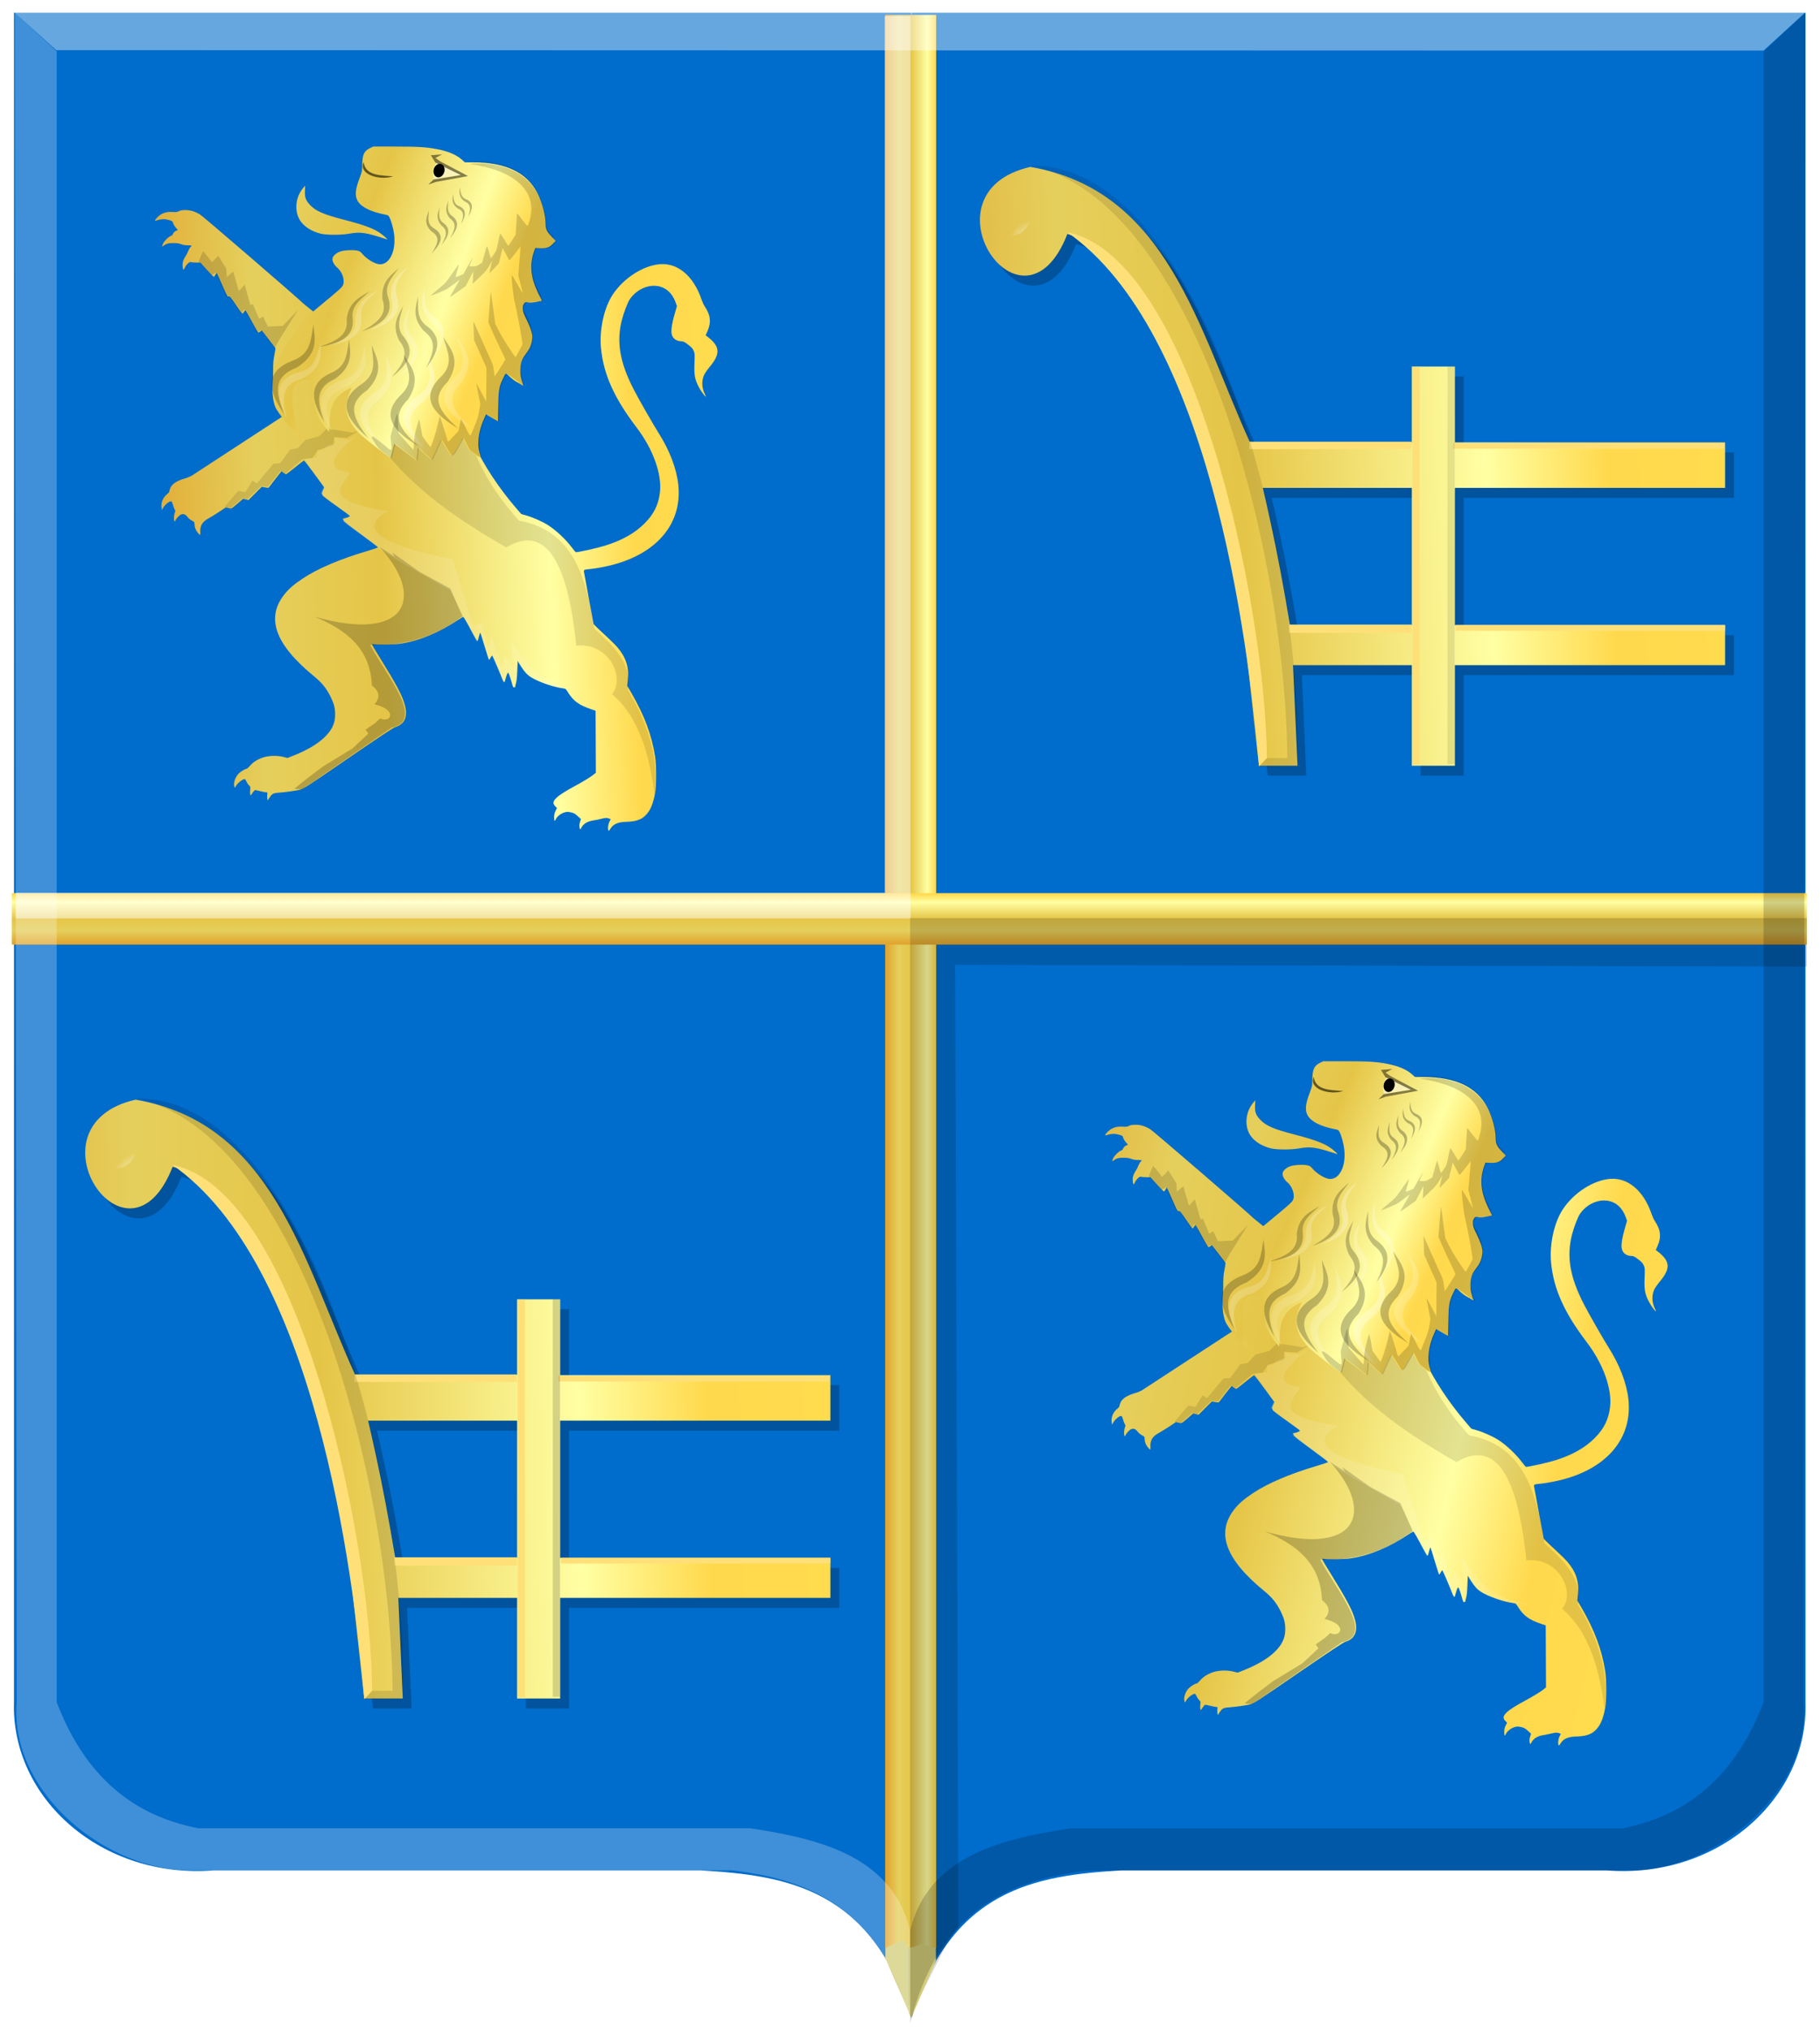 <?xml version="1.0" encoding="UTF-8" standalone="no"?>
<!-- Created with Inkscape (http://www.inkscape.org/) -->

<svg
   xmlns:dc="http://purl.org/dc/elements/1.1/"
   xmlns:cc="http://creativecommons.org/ns#"
   xmlns:rdf="http://www.w3.org/1999/02/22-rdf-syntax-ns#"
   xmlns:svg="http://www.w3.org/2000/svg"
   xmlns="http://www.w3.org/2000/svg"
   xmlns:xlink="http://www.w3.org/1999/xlink"
   xmlns:sodipodi="http://sodipodi.sourceforge.net/DTD/sodipodi-0.dtd"
   xmlns:inkscape="http://www.inkscape.org/namespaces/inkscape"
   width="164.969"
   height="183.969"
   id="svg9598"
   version="1.1"
   inkscape:version="0.48.4 r9939"
   sodipodi:docname="Nieuw document 15">
  <defs
     id="defs9600">
    <radialGradient
       inkscape:collect="always"
       xlink:href="#linearGradient14797-1"
       id="radialGradient14803-6"
       cx="92.132"
       cy="21.041"
       fx="92.132"
       fy="21.041"
       r="2.441"
       gradientTransform="matrix(1,0,0,1.092,2.097,1.462)"
       gradientUnits="userSpaceOnUse" />
    <linearGradient
       inkscape:collect="always"
       id="linearGradient14797-1">
      <stop
         style="stop-color:#ffffff;stop-opacity:1;"
         offset="0"
         id="stop14799-1" />
      <stop
         style="stop-color:#ffffff;stop-opacity:0;"
         offset="1"
         id="stop14801-1" />
    </linearGradient>
    <filter
       color-interpolation-filters="sRGB"
       inkscape:collect="always"
       id="filter14857-7"
       x="-0.178"
       width="1.355"
       y="-0.159"
       height="1.319">
      <feGaussianBlur
         inkscape:collect="always"
         stdDeviation="0.287"
         id="feGaussianBlur14859-3" />
    </filter>
    <radialGradient
       inkscape:collect="always"
       xlink:href="#linearGradient14797"
       id="radialGradient14803"
       cx="92.132"
       cy="21.041"
       fx="92.132"
       fy="21.041"
       r="2.441"
       gradientTransform="matrix(1,0,0,1.092,2.097,1.462)"
       gradientUnits="userSpaceOnUse" />
    <linearGradient
       inkscape:collect="always"
       id="linearGradient14797">
      <stop
         style="stop-color:#ffffff;stop-opacity:1;"
         offset="0"
         id="stop14799" />
      <stop
         style="stop-color:#ffffff;stop-opacity:0;"
         offset="1"
         id="stop14801" />
    </linearGradient>
    <filter
       color-interpolation-filters="sRGB"
       inkscape:collect="always"
       id="filter14857"
       x="-0.178"
       width="1.355"
       y="-0.159"
       height="1.319">
      <feGaussianBlur
         inkscape:collect="always"
         stdDeviation="0.287"
         id="feGaussianBlur14859" />
    </filter>
    <linearGradient
       inkscape:collect="always"
       xlink:href="#linearGradient21651"
       id="linearGradient4421"
       gradientUnits="userSpaceOnUse"
       x1="0"
       y1="174.07"
       x2="30"
       y2="174.07"
       gradientTransform="translate(7.143,129.963)" />
    <linearGradient
       id="linearGradient21651">
      <stop
         id="stop21653"
         offset="0"
         style="stop-color:#cc992d;stop-opacity:1;" />
      <stop
         id="stop21655"
         offset="0.143"
         style="stop-color:#e1a832;stop-opacity:1;" />
      <stop
         style="stop-color:#e5cf5c;stop-opacity:1;"
         offset="0.321"
         id="stop21657" />
      <stop
         id="stop21659"
         offset="0.5"
         style="stop-color:#e5c547;stop-opacity:1;" />
      <stop
         style="stop-color:#ffffa3;stop-opacity:1;"
         offset="0.75"
         id="stop21661" />
      <stop
         id="stop21663"
         offset="0.875"
         style="stop-color:#ffd94d;stop-opacity:1;" />
      <stop
         style="stop-color:#ffdb4e;stop-opacity:1;"
         offset="1"
         id="stop21665" />
    </linearGradient>
    <linearGradient
       gradientUnits="userSpaceOnUse"
       y2="174.07"
       x2="30"
       y1="174.07"
       x1="0"
       id="linearGradient4379"
       xlink:href="#linearGradient21651"
       inkscape:collect="always" />
    <linearGradient
       id="linearGradient4070-8-2-8-8-7-0-6-5">
      <stop
         style="stop-color:#a3a3a3;stop-opacity:1;"
         offset="0"
         id="stop4072-1-2-6-4-1-4-7-9" />
      <stop
         style="stop-color:#b0b0b0;stop-opacity:1;"
         offset="0.143"
         id="stop4074-8-0-7-0-4-8-7-1" />
      <stop
         id="stop4076-6-1-0-3-7-5-9-8"
         offset="0.321"
         style="stop-color:#d1d1d1;stop-opacity:1;" />
      <stop
         style="stop-color:#bdbdbd;stop-opacity:1;"
         offset="0.5"
         id="stop4078-0-2-8-7-6-7-6-1" />
      <stop
         id="stop4080-2-7-1-8-8-3-4-7"
         offset="0.75"
         style="stop-color:#e5e5e5;stop-opacity:1;" />
      <stop
         style="stop-color:#cccccc;stop-opacity:1;"
         offset="0.875"
         id="stop4082-4-7-8-3-2-3-1-8" />
      <stop
         id="stop4084-9-0-3-1-3-0-9-6"
         offset="1"
         style="stop-color:#cccccc;stop-opacity:1;" />
    </linearGradient>
    <linearGradient
       gradientUnits="userSpaceOnUse"
       y2="204.963"
       x2="29.643"
       y1="204.963"
       x1="3.214"
       id="linearGradient4389"
       xlink:href="#linearGradient4070-8-2-8-8-7-0-6-5"
       inkscape:collect="always"
       gradientTransform="translate(343.571,457.184)" />
    <linearGradient
       inkscape:collect="always"
       xlink:href="#linearGradient21651"
       id="linearGradient10695"
       x1="-466.447"
       y1="282.857"
       x2="-460.417"
       y2="282.857"
       gradientUnits="userSpaceOnUse" />
    <linearGradient
       inkscape:collect="always"
       xlink:href="#linearGradient21651"
       id="linearGradient10703"
       x1="279.968"
       y1="469.106"
       x2="285.998"
       y2="469.106"
       gradientUnits="userSpaceOnUse" />
    <linearGradient
       inkscape:collect="always"
       xlink:href="#linearGradient21651"
       id="linearGradient10711"
       x1="183.051"
       y1="509.095"
       x2="276.172"
       y2="506.952"
       gradientUnits="userSpaceOnUse" />
    <linearGradient
       inkscape:collect="always"
       xlink:href="#linearGradient21651"
       id="linearGradient10719"
       x1="268.793"
       y1="426.348"
       x2="357.272"
       y2="422.42"
       gradientUnits="userSpaceOnUse" />
    <linearGradient
       inkscape:collect="always"
       xlink:href="#linearGradient21651"
       id="linearGradient10926"
       x1="142.785"
       y1="520.255"
       x2="451.603"
       y2="511.298"
       gradientUnits="userSpaceOnUse" />
    <linearGradient
       inkscape:collect="always"
       xlink:href="#linearGradient21651"
       id="linearGradient10942"
       x1="196.515"
       y1="338.72"
       x2="377.535"
       y2="401.417"
       gradientUnits="userSpaceOnUse" />
    <linearGradient
       inkscape:collect="always"
       xlink:href="#linearGradient21651"
       id="linearGradient10950"
       x1="90.557"
       y1="434.668"
       x2="451.603"
       y2="511.298"
       gradientUnits="userSpaceOnUse" />
    <linearGradient
       inkscape:collect="always"
       xlink:href="#linearGradient21651"
       id="linearGradient10958"
       x1="205.52"
       y1="334.739"
       x2="377.535"
       y2="401.417"
       gradientUnits="userSpaceOnUse" />
  </defs>
  <sodipodi:namedview
     id="base"
     pagecolor="#ffffff"
     bordercolor="#666666"
     borderopacity="1.0"
     inkscape:pageopacity="0.0"
     inkscape:pageshadow="2"
     inkscape:zoom="2.8"
     inkscape:cx="76.142434"
     inkscape:cy="93.321359"
     inkscape:document-units="px"
     inkscape:current-layer="layer1"
     showgrid="false"
     fit-margin-top="0"
     fit-margin-left="0"
     fit-margin-right="0"
     fit-margin-bottom="0"
     inkscape:window-width="1600"
     inkscape:window-height="837"
     inkscape:window-x="-8"
     inkscape:window-y="-8"
     inkscape:window-maximized="1" />
  <g
     inkscape:label="Laag 1"
     inkscape:groupmode="layer"
     id="layer1"
     transform="translate(-200.438,-380.156)">
    <path
       inkscape:connector-curvature="0"
       sodipodi:nodetypes="cccccccc"
       id="path2830"
       d="m 283.036,381.309 -81.33,0 0,153.109 c -0.268,8.719 7.938,16.041 18.108,15.247 l 22.888,0 21.227,0 c 7.904,0.446 15.492,1.714 19.108,13.341 l 0,-181.697 z"
       style="fill:#006ccb;fill-opacity:1;stroke:#000000;stroke-width:1px;stroke-linecap:butt;stroke-linejoin:miter;stroke-opacity:0" />
    <path
       inkscape:connector-curvature="0"
       sodipodi:nodetypes="cccccccc"
       id="path2830-1"
       d="m 283.085,381.309 81.01,0 0,153.109 c 0.267,8.719 -7.907,16.041 -18.037,15.247 l -22.798,0 -21.143,0 c -7.872,0.446 -15.431,1.714 -19.033,13.341 -4.097,-59.655 -9.729,-118.97 0,-181.697 z"
       style="fill:#006ccb;fill-opacity:1;stroke:#000000;stroke-width:1px;stroke-linecap:butt;stroke-linejoin:miter;stroke-opacity:0" />
    <rect
       style="fill:url(#linearGradient10703);fill-opacity:1.0;stroke:#000000;stroke-width:1.408;stroke-miterlimit:4;stroke-opacity:0;stroke-dasharray:none"
       id="rect7045"
       width="4.622"
       height="175.196"
       x="280.672"
       y="381.509" />
    <rect
       style="fill:url(#linearGradient10695);fill-opacity:1.0;stroke:#000000;stroke-width:1.363;stroke-miterlimit:4;stroke-opacity:0;stroke-dasharray:none"
       id="rect7045-8"
       width="4.667"
       height="162.697"
       x="-465.765"
       y="201.509"
       transform="matrix(0,-1,1,0,0,0)" />
    <path
       style="fill:#ffffff;fill-opacity:0.471;stroke:#000000;stroke-width:1px;stroke-linecap:butt;stroke-linejoin:miter;stroke-opacity:0"
       d="m 282.968,381.62 -2.342,0 0,79.449 -78.762,0 0,2.323 81.104,0 z"
       id="path7839"
       inkscape:connector-curvature="0" />
    <path
       style="fill:#000000;fill-opacity:0.157;stroke:#000000;stroke-width:1px;stroke-linecap:butt;stroke-linejoin:miter;stroke-opacity:0"
       d="m 364.222,463.361 -81.286,0 0,99.506 3.332,-6.57 1.045,-1.493 -0.299,-87.204 77.207,0.149 z"
       id="path7841"
       inkscape:connector-curvature="0" />
    <path
       style="fill:#d2cc78;fill-opacity:1;stroke:#000000;stroke-width:1px;stroke-linecap:butt;stroke-linejoin:miter;stroke-opacity:0"
       d="m 280.698,556.693 -0.013,0.924 2.363,5.411 -0.238,-1.346 0,-5.042 -0.515,-0.66 z"
       id="path7843"
       inkscape:connector-curvature="0" />
    <path
       style="fill:#d2cc78;fill-opacity:1;stroke:#000000;stroke-width:1px;stroke-linecap:butt;stroke-linejoin:miter;stroke-opacity:0"
       d="m 285.265,556.68 0.013,1.122 -2.231,5.213 -0.238,-0.409 0,-5.9 1.241,-0.356 z"
       id="path7845"
       inkscape:connector-curvature="0" />
    <path
       sodipodi:nodetypes="ccccccccccc"
       id="path4051-6"
       d="m 364.075,381.323 -3.785,3.494 0,149.614 c -2.275,5.939 -6.179,10.148 -12.836,11.435 l -50.027,0 c -6.799,1.009 -12.883,2.766 -14.481,9.212 l 0,8.418 c 2.538,-10.084 8.797,-12.984 16.127,-13.818 l 48.875,0 c 7.526,0.185 16.641,-6.869 15.962,-15.247 l 0.165,-153.109 z"
       style="fill:#000000;fill-opacity:0.186;stroke:#000000;stroke-width:1px;stroke-linecap:butt;stroke-linejoin:miter;stroke-opacity:0"
       inkscape:connector-curvature="0" />
    <path
       id="path10406"
       d="m 201.737,381.265 3.797,3.434 154.754,0.043 3.838,-3.514 z"
       style="fill:#ffffff;fill-opacity:0.405;stroke:#000000;stroke-width:1px;stroke-linecap:butt;stroke-linejoin:miter;stroke-opacity:0"
       inkscape:connector-curvature="0"
       sodipodi:nodetypes="ccccc" />
    <path
       sodipodi:nodetypes="ccccccccccc"
       id="path4051"
       d="m 201.789,381.305 3.785,3.494 0,149.614 c 2.275,5.939 6.179,10.148 12.836,11.435 l 50.027,0 c 6.799,1.009 12.883,2.766 14.481,9.212 l 0,8.418 c -2.538,-10.084 -8.797,-12.984 -16.127,-13.818 l -48.875,0 c -7.526,0.185 -16.641,-6.869 -15.962,-15.247 L 201.789,381.305 z"
       style="fill:#ffffff;fill-opacity:0.247;stroke:#000000;stroke-width:1px;stroke-linecap:butt;stroke-linejoin:miter;stroke-opacity:0"
       inkscape:connector-curvature="0" />
    <path
       style="fill:#00539c;fill-opacity:1;stroke:#000000;stroke-width:0.935px;stroke-linecap:butt;stroke-linejoin:miter;stroke-opacity:0"
       d="m 294.62,396.188 c 12.419,2.106 15.189,14.588 19.917,24.964 l 14.669,0 0,-6.874 3.903,0 0,6.874 24.493,0 0,4.124 -24.493,0 0,12.446 24.493,0 0,3.618 -24.493,0 0,9.117 -3.903,0 0,-9.117 -10.766,0 0.404,9.117 -3.499,0 -1.391,-12.735 c -0.377,-7.623 -1.349,-9.487 -2.208,-12.446 l 2.968,-4.124 c 1.147,4.711 2.293,9.459 3.44,16.57 l 11.053,0 0,-12.446 -17.409,0 c -2.098,-5.475 -4.565,-20.307 -13.813,-23.01 -4.057,10.401 -13.56,-3.75 -3.364,-6.078 z"
       id="path14757"
       inkscape:connector-curvature="0"
       sodipodi:nodetypes="cccccccccccccccccccccccccccc" />
    <path
       style="fill:url(#linearGradient10719);fill-opacity:1;stroke:#000000;stroke-width:0.935px;stroke-linecap:butt;stroke-linejoin:miter;stroke-opacity:0"
       d="m 293.823,395.285 c 12.419,2.106 15.189,14.588 19.917,24.964 l 14.669,0 0,-6.874 3.903,0 0,6.874 24.493,0 0,4.124 -24.493,0 0,12.446 24.493,0 0,3.618 -24.493,0 0,9.117 -3.903,0 0,-9.117 -10.766,0 0.404,9.117 -3.499,0 -1.391,-12.735 c -0.377,-7.623 -1.349,-9.487 -2.208,-12.446 l 2.968,-4.124 c 1.147,4.711 2.293,9.459 3.44,16.57 l 11.053,0 0,-12.446 -17.409,0 c -2.098,-5.475 -4.565,-20.307 -13.813,-23.01 -4.057,10.401 -13.56,-3.75 -3.364,-6.078 z"
       id="path14757-5"
       inkscape:connector-curvature="0"
       sodipodi:nodetypes="cccccccccccccccccccccccccccc" />
    <path
       sodipodi:type="arc"
       style="fill:url(#radialGradient14803);fill-opacity:1;stroke:#000000;stroke-width:1;stroke-miterlimit:4;stroke-opacity:0;stroke-dasharray:none;filter:url(#filter14857)"
       id="path14795"
       sodipodi:cx="92.132156"
       sodipodi:cy="21.041279"
       sodipodi:rx="1.9411961"
       sodipodi:ry="2.1651802"
       d="m 94.073,21.041 c 0,1.196 -0.869,2.165 -1.941,2.165 -1.072,0 -1.941,-0.969 -1.941,-2.165 0,-1.196 0.869,-2.165 1.941,-2.165 1.072,0 1.941,0.969 1.941,2.165 z"
       transform="translate(199.893,378.316)" />
    <rect
       style="fill:#ffe078;fill-opacity:1;stroke:#000000;stroke-width:1;stroke-miterlimit:4;stroke-opacity:0;stroke-dasharray:none"
       id="rect14861"
       width="14.708"
       height="0.672"
       x="313.676"
       y="420.187" />
    <rect
       style="fill:#ffe078;fill-opacity:1;stroke:#000000;stroke-width:1.145;stroke-miterlimit:4;stroke-opacity:0;stroke-dasharray:none"
       id="rect14861-4"
       width="24.568"
       height="0.527"
       x="332.153"
       y="420.297" />
    <rect
       style="fill:#ffe078;fill-opacity:1;stroke:#000000;stroke-width:0.92;stroke-miterlimit:4;stroke-opacity:0;stroke-dasharray:none"
       id="rect14861-0"
       width="11.13"
       height="0.752"
       x="317.258"
       y="436.76" />
    <rect
       style="fill:#ffe078;fill-opacity:1;stroke:#000000;stroke-width:1.143;stroke-miterlimit:4;stroke-opacity:0;stroke-dasharray:none"
       id="rect14861-2"
       width="24.42"
       height="0.529"
       x="332.376"
       y="436.796" />
    <rect
       style="fill:#ffe078;fill-opacity:1;stroke:#000000;stroke-width:1.542;stroke-miterlimit:4;stroke-opacity:0;stroke-dasharray:none"
       id="rect14861-6"
       width="36.042"
       height="0.652"
       x="413.403"
       y="-329.121"
       transform="matrix(0,1,-1,0,0,0)" />
    <rect
       style="fill:#000000;fill-opacity:0.092;stroke:#000000;stroke-width:1.542;stroke-miterlimit:4;stroke-opacity:0;stroke-dasharray:none"
       id="rect14861-6-0"
       width="36.042"
       height="0.652"
       x="413.366"
       y="-332.295"
       transform="matrix(0,1,-1,0,0,0)" />
    <path
       style="fill:#000000;fill-opacity:0.109;stroke:#000000;stroke-width:1px;stroke-linecap:butt;stroke-linejoin:miter;stroke-opacity:0"
       d="m 293.891,395.178 c 14.933,3.196 23.065,34.63 23.229,53.679 l -1.913,0 -0.672,0.784 3.509,-0.075 c 0.543,-20.229 -8.892,-54.644 -24.153,-54.388 z"
       id="path14920"
       inkscape:connector-curvature="0"
       sodipodi:nodetypes="cccccc" />
    <path
       style="fill:#ffe078;fill-opacity:1;stroke:#000000;stroke-width:1px;stroke-linecap:butt;stroke-linejoin:miter;stroke-opacity:0"
       d="m 297.164,401.197 c 12.835,8.935 16.415,36.657 17.395,48.412 l 0.713,-0.751 c -0.116,-14.016 -6.741,-45.408 -18.108,-47.661 z"
       id="path14922"
       inkscape:connector-curvature="0"
       sodipodi:nodetypes="cccc" />
    <path
       style="fill:#00539c;fill-opacity:1;stroke:#000000;stroke-width:0.935px;stroke-linecap:butt;stroke-linejoin:miter;stroke-opacity:0"
       d="m 213.521,480.72 c 12.419,2.106 15.189,14.588 19.917,24.964 l 14.669,0 0,-6.874 3.903,0 0,6.874 24.493,0 0,4.124 -24.493,0 0,12.446 24.493,0 0,3.618 -24.493,0 0,9.117 -3.903,0 0,-9.117 -10.766,0 0.404,9.117 -3.499,0 -1.391,-12.735 c -0.377,-7.623 -1.349,-9.487 -2.208,-12.446 l 2.968,-4.124 c 1.147,4.711 2.293,9.459 3.44,16.57 l 11.053,0 0,-12.446 -17.409,0 c -2.098,-5.475 -4.565,-20.307 -13.813,-23.01 -4.057,10.401 -13.56,-3.75 -3.364,-6.078 z"
       id="path14757-0"
       inkscape:connector-curvature="0"
       sodipodi:nodetypes="cccccccccccccccccccccccccccc" />
    <path
       style="fill:url(#linearGradient10711);fill-opacity:1;stroke:#000000;stroke-width:0.935px;stroke-linecap:butt;stroke-linejoin:miter;stroke-opacity:0"
       d="m 212.723,479.817 c 12.419,2.106 15.189,14.588 19.917,24.964 l 14.669,0 0,-6.874 3.903,0 0,6.874 24.493,0 0,4.124 -24.493,0 0,12.446 24.493,0 0,3.618 -24.493,0 0,9.117 -3.903,0 0,-9.117 -10.766,0 0.404,9.117 -3.499,0 -1.391,-12.735 c -0.377,-7.623 -1.349,-9.487 -2.208,-12.446 l 2.968,-4.124 c 1.147,4.711 2.293,9.459 3.44,16.57 l 11.053,0 0,-12.446 -17.409,0 c -2.098,-5.475 -4.565,-20.307 -13.813,-23.01 -4.057,10.401 -13.56,-3.75 -3.364,-6.078 z"
       id="path14757-5-0"
       inkscape:connector-curvature="0"
       sodipodi:nodetypes="cccccccccccccccccccccccccccc" />
    <path
       sodipodi:type="arc"
       style="fill:url(#radialGradient14803-6);fill-opacity:1;stroke:#000000;stroke-width:1;stroke-miterlimit:4;stroke-opacity:0;stroke-dasharray:none;filter:url(#filter14857-7)"
       id="path14795-4"
       sodipodi:cx="92.132156"
       sodipodi:cy="21.041279"
       sodipodi:rx="1.9411961"
       sodipodi:ry="2.1651802"
       d="m 94.073,21.041 c 0,1.196 -0.869,2.165 -1.941,2.165 -1.072,0 -1.941,-0.969 -1.941,-2.165 0,-1.196 0.869,-2.165 1.941,-2.165 1.072,0 1.941,0.969 1.941,2.165 z"
       transform="translate(118.793,462.848)" />
    <rect
       style="fill:#ffe078;fill-opacity:1;stroke:#000000;stroke-width:1;stroke-miterlimit:4;stroke-opacity:0;stroke-dasharray:none"
       id="rect14861-8"
       width="14.708"
       height="0.672"
       x="232.577"
       y="504.719" />
    <rect
       style="fill:#ffe078;fill-opacity:1;stroke:#000000;stroke-width:1.145;stroke-miterlimit:4;stroke-opacity:0;stroke-dasharray:none"
       id="rect14861-4-3"
       width="24.568"
       height="0.527"
       x="251.053"
       y="504.829" />
    <rect
       style="fill:#ffe078;fill-opacity:1;stroke:#000000;stroke-width:0.92;stroke-miterlimit:4;stroke-opacity:0;stroke-dasharray:none"
       id="rect14861-0-0"
       width="11.13"
       height="0.752"
       x="236.158"
       y="521.292" />
    <rect
       style="fill:#ffe078;fill-opacity:1;stroke:#000000;stroke-width:1.143;stroke-miterlimit:4;stroke-opacity:0;stroke-dasharray:none"
       id="rect14861-2-1"
       width="24.42"
       height="0.529"
       x="251.276"
       y="521.328" />
    <rect
       style="fill:#ffe078;fill-opacity:1;stroke:#000000;stroke-width:1.542;stroke-miterlimit:4;stroke-opacity:0;stroke-dasharray:none"
       id="rect14861-6-2"
       width="36.042"
       height="0.652"
       x="497.935"
       y="-248.022"
       transform="matrix(0,1,-1,0,0,0)" />
    <rect
       style="fill:#000000;fill-opacity:0.158;stroke:#000000;stroke-width:1.542;stroke-miterlimit:4;stroke-opacity:0;stroke-dasharray:none"
       id="rect14861-6-0-9"
       width="36.042"
       height="0.652"
       x="497.898"
       y="-251.195"
       transform="matrix(0,1,-1,0,0,0)" />
    <path
       style="fill:#000000;fill-opacity:0.126;stroke:#000000;stroke-width:1px;stroke-linecap:butt;stroke-linejoin:miter;stroke-opacity:0"
       d="m 212.791,479.71 c 14.933,3.196 23.065,34.63 23.229,53.679 l -1.913,0 -0.672,0.784 3.509,-0.075 c 0.543,-20.229 -8.892,-54.644 -24.153,-54.388 z"
       id="path14920-0"
       inkscape:connector-curvature="0"
       sodipodi:nodetypes="cccccc" />
    <path
       style="fill:#ffe078;fill-opacity:1;stroke:#000000;stroke-width:1px;stroke-linecap:butt;stroke-linejoin:miter;stroke-opacity:0"
       d="m 216.064,485.729 c 12.835,8.935 16.415,36.657 17.395,48.412 l 0.713,-0.751 c -0.116,-14.016 -6.741,-45.408 -18.108,-47.661 z"
       id="path14922-3"
       inkscape:connector-curvature="0"
       sodipodi:nodetypes="cccc" />
    <g
       transform="matrix(0.198,0,0,0.179,176.055,335.802)"
       id="layer1-6"
       inkscape:label="Laag 1">
      <path
         style="fill:url(#linearGradient10926);fill-opacity:1"
         d="m 402.539,667.439 c 1.431,-2.508 3.457,-3.459 7.629,-3.58 5.121,-0.148 7.842,-1.623 10.117,-5.483 1.155,-1.96 2.087,-4.984 2.745,-8.915 0.646,-3.853 0.651,-13.925 0.028,-18.525 -1.525,-10.941 -4.908,-20.946 -10.998,-32.527 l -1.771,-3.369 0.27,-2.924 c 0.602,-6.502 -0.847,-11.542 -4.771,-16.595 -0.929,-1.197 -3.265,-3.765 -5.19,-5.708 -1.925,-1.942 -3.995,-4.097 -4.6,-4.787 l -1.1,-1.256 -2.13,-12.621 c -1.171,-6.941 -2.192,-13.097 -2.268,-13.678 -0.164,-1.233 -0.115,-1.26 2.671,-1.557 2.803,-0.298 7.264,-1.226 10.601,-2.206 20.655,-6.06 31.892,-21.443 29.853,-40.867 -0.843,-8.034 -4.002,-17.134 -8.934,-25.738 -2.553,-4.454 -8.974,-16.876 -11.369,-21.997 -6.42,-13.725 -8.056,-24.206 -5.503,-35.251 0.871,-3.765 2.618,-8.839 3.612,-10.489 2.645,-4.391 7.323,-7.14 11.672,-6.861 4.372,0.281 7.633,3.233 9.345,8.461 l 0.591,1.803 -1.019,3.865 c -1.202,4.558 -1.706,8.046 -1.442,9.979 0.333,2.436 2.131,3.977 4.642,3.977 0.637,0 1.304,0.34 2.326,1.186 2.185,1.81 2.638,2.334 3.19,3.694 0.464,1.144 0.493,1.675 0.332,6.093 -0.206,5.645 0.103,7.88 1.552,11.265 0.902,2.106 2.552,4.81 3.422,5.611 0.372,0.342 0.334,0.135 -0.186,-1.016 -1.454,-3.215 -1.606,-6.871 -0.405,-9.756 0.356,-0.855 1.485,-2.665 2.51,-4.021 5.109,-6.764 4.89,-10.386 -0.927,-15.377 l -0.846,-0.725 0.788,-1.952 c 1.841,-4.56 1.474,-8.282 -1.257,-12.763 -0.416,-0.683 -1.08,-2.287 -1.474,-3.563 -3.612,-11.689 -10.748,-18.391 -18.876,-17.729 -7.77,0.633 -16.832,7.095 -21.808,15.553 -3.919,6.66 -6.079,17.604 -5.298,26.831 1.126,13.287 5.998,25.323 16.318,40.314 7.521,10.925 11.658,23.642 10.68,32.831 -0.664,6.238 -2.768,10.966 -6.96,15.639 -4.517,5.034 -10.373,8.674 -18.36,11.413 -3.449,1.183 -11.809,3.233 -13.215,3.241 -0.089,0 -0.812,-0.952 -1.602,-2.117 -3.048,-4.489 -7.428,-9.03 -11.321,-11.736 -2.332,-1.621 -6.742,-3.794 -9.423,-4.642 l -2.618,-0.828 -2.491,-3.203 c -7.802,-10.029 -14.757,-21.712 -18.96,-31.851 -1.247,-3.008 -1.598,-3.598 -2.687,-4.515 -3.801,-3.205 -75.376,-66.621 -75.624,-67.005 -0.692,-1.066 -45.782,-44.068 -47.228,-45.041 -2.326,-1.565 -4.429,-2.269 -6.782,-2.269 -1.443,0 -2.258,0.154 -2.973,0.557 -0.804,0.455 -1.333,0.528 -2.882,0.398 -2.345,-0.198 -4.382,0.396 -5.952,1.732 -1.146,0.975 -2.258,2.425 -2.042,2.663 0.066,0.074 0.634,-0.058 1.259,-0.297 0.625,-0.239 1.75,-0.442 2.5,-0.451 1.643,-0.028 4.327,0.855 4.327,1.414 0,0.644 0.787,2.188 1.603,3.141 l 0.759,0.888 -0.945,0.5 c -0.585,0.309 -1.056,0.828 -1.238,1.362 -0.161,0.474 -0.491,0.931 -0.733,1.017 -1.482,0.522 -3.721,3.093 -4.156,4.774 -0.238,0.918 -0.235,0.923 0.338,0.457 1.425,-1.16 2.402,-1.47 4.635,-1.466 1.596,0 2.595,0.165 3.534,0.577 0.845,0.37 1.935,0.575 3.075,0.577 0.972,0 1.767,0.08 1.767,0.176 2e-4,0.096 -0.218,0.392 -0.487,0.661 -0.267,0.269 -0.69,1.04 -0.938,1.713 -0.525,1.427 -0.802,2.011 -1.78,3.759 -0.395,0.707 -0.793,1.884 -0.884,2.617 -0.175,1.412 0.051,3.408 0.386,3.408 0.109,0 0.404,-0.514 0.654,-1.141 0.593,-1.489 2.164,-3.045 2.751,-2.722 0.235,0.129 1.294,0.239 2.35,0.244 l 1.921,0 3.002,3.698 c 1.651,2.034 3.114,3.622 3.251,3.529 0.138,-0.093 0.427,-0.553 0.646,-1.022 0.218,-0.469 0.484,-0.852 0.59,-0.852 0.106,0 1.24,2.685 2.521,5.968 2.175,5.574 2.368,5.957 2.926,5.802 0.53,-0.148 0.914,0.353 3.427,4.468 2.463,4.034 2.87,4.569 3.145,4.136 0.172,-0.275 0.498,-0.76 0.72,-1.078 0.493,-0.708 0.175,-1.206 3.505,5.509 1.345,2.714 2.544,5.049 2.663,5.188 0.123,0.14 0.551,-0.028 0.976,-0.346 l 0.759,-0.599 2.991,4.236 c 1.645,2.329 3.085,4.411 3.201,4.626 0.117,0.217 -0.054,1.764 -0.393,3.509 -0.516,2.672 -0.6,3.928 -0.588,8.775 0.028,4.791 0.103,6.08 0.597,8.414 0.836,3.958 1.962,7.869 3.148,10.936 l 1.031,2.668 -20.194,14.576 c -11.107,8.017 -20.788,15.01 -21.515,15.54 -0.727,0.53 -2.14,1.216 -3.141,1.524 -3.757,1.157 -6.004,2.698 -6.889,4.723 -0.307,0.703 -0.558,1.548 -0.558,1.878 0,0.347 -0.397,0.935 -0.944,1.397 -1.946,1.645 -3.016,4.544 -2.595,7.03 l 0.183,1.089 0.399,-0.87 c 0.917,-2.001 3.406,-4.114 4.031,-3.421 0.143,0.159 0.423,0.969 0.621,1.801 0.198,0.832 0.542,1.821 0.766,2.199 0.361,0.612 0.364,0.8 0.028,1.713 -0.424,1.126 -0.511,3.569 -0.149,4.202 0.178,0.314 0.27,0.261 0.412,-0.236 0.247,-0.865 1.631,-2.573 2.466,-3.045 1.103,-0.624 2.15,-0.25 3.037,1.085 0.432,0.65 1.345,1.501 2.028,1.891 1.125,0.641 1.243,0.806 1.243,1.724 0,1.599 0.532,3.165 1.502,4.421 0.492,0.637 0.974,1.159 1.07,1.159 0.097,0 0.138,-0.834 0.089,-1.855 -0.138,-2.95 1.064,-4.984 3.942,-6.674 0.969,-0.569 3.1,-2.023 4.737,-3.231 l 2.976,-2.197 1.219,0.34 c 1.419,0.396 1.203,0.521 4.473,-2.592 l 2.245,-2.137 1.221,0.341 1.222,0.341 3.054,-3.377 3.054,-3.377 1.546,0.32 c 1.473,0.306 1.564,0.29 1.939,-0.336 0.215,-0.361 1.548,-2.267 2.961,-4.235 l 2.568,-3.579 0.882,0.746 c 0.485,0.41 1.016,0.746 1.178,0.746 0.163,0 2.038,-1.567 4.167,-3.482 2.13,-1.915 3.977,-3.473 4.106,-3.462 0.129,0.027 2.261,3.076 4.737,6.812 l 4.503,6.793 -0.634,1.59 c -0.388,0.973 -0.533,1.66 -0.374,1.769 0.143,0.099 0.229,0.363 0.189,0.588 -0.046,0.247 2.397,2.335 6.195,5.298 3.447,2.689 6.307,5.018 6.354,5.176 0.112,0.372 -0.971,0.914 -2.291,1.148 -0.571,0.102 -1.039,0.298 -1.039,0.437 0,0.14 0.123,0.253 0.272,0.253 0.152,0 0.238,0.22 0.195,0.487 -0.054,0.345 2.23,2.356 7.828,6.891 4.348,3.522 7.899,6.534 7.892,6.693 0,0.159 -2.092,0.966 -4.633,1.793 -12.67,4.122 -22.943,8.951 -29.785,14 -4.064,3 -6.332,5.162 -8.363,7.973 -8.661,11.993 -4.301,25.389 13.515,41.529 3.726,3.376 5.772,6.21 7.738,10.719 1.474,3.38 1.936,5.463 1.929,8.692 0,4.527 -1.471,7.907 -5.042,11.662 -3.16,3.323 -7.95,6.425 -14.041,9.095 l -2.73,1.196 -1.851,-0.525 c -2.866,-0.813 -6.786,-0.687 -9.396,0.303 -2.591,0.982 -4.495,2.329 -5.961,4.216 -0.633,0.815 -1.303,1.482 -1.488,1.482 -0.587,2.8e-4 -2.398,1.149 -3.413,2.165 -1.712,1.715 -2.795,5.075 -2.198,6.822 l 0.246,0.719 0.406,-0.87 c 0.725,-1.555 3.059,-3.614 4.096,-3.614 0.143,0 0.485,0.555 0.76,1.233 0.275,0.678 0.816,1.555 1.202,1.948 0.646,0.659 0.688,0.838 0.529,2.243 -0.095,0.84 -0.095,1.87 0,2.288 0.169,0.751 0.183,0.743 0.986,-0.601 0.447,-0.749 0.955,-1.422 1.128,-1.496 0.172,-0.074 1.237,0.135 2.365,0.462 1.128,0.327 2.367,0.595 2.754,0.595 0.678,0 0.699,0.047 0.573,1.289 -0.072,0.708 -0.052,1.638 0.046,2.065 l 0.175,0.777 0.737,-1.288 c 1.225,-2.142 1.752,-2.444 4.657,-2.674 2.823,-0.222 6.616,-0.804 9.24,-1.415 1.609,-0.375 2.775,-1.212 22.036,-15.833 14.387,-10.921 20.708,-15.56 21.606,-15.856 4.373,-1.439 5.933,-5.223 4.545,-11.02 -1.215,-5.078 -3.59,-10.052 -11.841,-24.806 -3.717,-6.647 -3.65,-6.472 -2.383,-6.188 1.678,0.376 9.449,0.176 12.364,-0.319 8.556,-1.452 17.554,-5.588 26.36,-12.114 1.037,-0.769 2.001,-1.398 2.143,-1.398 0.272,0 1.916,3.124 4.694,8.931 0.938,1.96 1.786,3.461 1.886,3.336 0.1,-0.126 0.397,-1.174 0.661,-2.332 0.264,-1.158 0.555,-2.006 0.647,-1.886 0.092,0.121 0.982,3.254 1.978,6.963 0.996,3.709 1.897,6.745 2.002,6.746 0.106,0 0.438,-0.537 0.741,-1.194 0.303,-0.657 0.647,-1.082 0.765,-0.943 0.269,0.316 4.004,9.997 4.459,11.559 0.307,1.053 0.961,2.117 1.141,1.856 0.04,-0.06 0.281,-0.98 0.536,-2.047 0.252,-1.067 0.615,-2.173 0.802,-2.457 0.31,-0.47 0.38,-0.414 0.781,0.635 0.241,0.633 0.744,2.423 1.115,3.978 0.5,2.095 0.755,2.753 0.985,2.541 0.172,-0.157 0.388,-0.2 0.483,-0.096 0.095,0.104 0.172,-0.06 0.172,-0.365 0,-0.306 0.172,-1.144 0.388,-1.862 0.244,-0.82 0.45,-3.121 0.554,-6.189 l 0.166,-4.884 1.371,2.418 c 1.796,3.168 2.839,4.467 4.606,5.738 3.167,2.277 10.383,5.086 14.597,5.682 1.388,0.198 1.398,0.206 2.58,2.27 2.434,4.253 4.936,6.247 10.423,8.304 l 2.094,0.785 0.066,15.692 0.066,15.692 -1.115,1.005 c -1.271,1.146 -4.728,3.492 -8.182,5.552 -4.605,2.747 -7.347,4.676 -8.703,6.123 -1.688,1.802 -1.84,2.905 -0.595,4.329 l 0.78,0.892 -0.649,1.42 c -0.487,1.066 -0.648,1.877 -0.648,3.257 0,2.001 0.275,2.333 0.789,0.954 0.473,-1.265 2.231,-2.817 3.818,-3.372 1.203,-0.42 1.567,-0.431 3.026,-0.088 1.393,0.327 1.889,0.624 3.098,1.854 0.792,0.806 1.47,1.479 1.508,1.497 0.037,0.027 -0.109,0.59 -0.327,1.273 -0.425,1.334 -0.483,2.703 -0.155,3.634 0.186,0.534 0.235,0.511 0.612,-0.296 1.02,-2.187 2.785,-3.393 5.691,-3.889 1.08,-0.184 2.67,-0.541 3.534,-0.793 1.805,-0.526 2.588,-0.553 3.598,-0.126 l 0.719,0.304 -0.52,1.106 c -0.627,1.334 -0.916,3.445 -0.599,4.373 0.224,0.654 0.255,0.634 0.951,-0.585 z"
         id="path5370-3-4-2"
         inkscape:connector-curvature="0" />
      <path
         style="fill:#000000;fill-opacity:0.113;stroke:none"
         d="m 293.221,464.545 8.557,7.605 -0.571,-7.323 3.138,-12.674 0.571,10.984 6.845,8.449 0.287,-6.759 2.282,-9.294 1.426,9.013 3.708,5.633 2.281,-6.196 1.997,-9.576 2.567,8.449 1.141,4.788 4.849,-5.633 1.141,-6.196 4.278,9.013 3.708,-9.858 0.856,-6.196 -1.996,-10.984 4.849,9.858 0,-16.899 -5.705,-13.801 -0.287,-9.576 5.419,13.519 3.708,8.449 0.57,5.915 5.134,-8.731 -4.564,-9.858 -3.423,-8.449 1.141,-16.054 1.996,16.617 3.993,8.449 5.419,8.449 3.138,-6.76 -1.141,-7.886 -1.712,-9.294 -1.426,-6.478 -0.855,-11.266 5.419,10.421 -2.282,-9.576 1.141,-14.364 -5.134,7.323 -3.138,-6.478 -1.711,7.605 -4.564,5.351 1.711,-7.323 -2.567,5.351 -6.56,6.759 0.287,-6.196 -3.423,7.323 -7.701,5.915 5.134,-9.295 -5.705,4.788 -8.556,3.943 7.701,-7.041 6.275,-9.858 -1.996,7.323 3.708,-1.69 4.849,-9.294 -2.282,5.633 3.138,0 2.852,-1.972 2.282,-8.731 1.712,6.759 2.567,-3.943 1.712,-9.013 3.708,6.76 3.423,-5.633 0.57,-10.984 4.849,7.041 c 7.396,-19.288 -9.098,-29.034 -27.667,-31.263 14.028,-1.262 32.054,1.746 36.429,27.899 -0.874,4.025 0.913,7.392 4.336,10.356 -1.911,4.023 -5.297,4.303 -9.076,3.585 -4.228,10.307 -0.834,18.428 3.126,26.388 l -7.866,0.498 c -1.606,1.862 -1.487,4.511 0.403,7.967 3.727,6.755 4.225,13.125 -0.907,18.82 -3.187,3.698 -2.45,9.384 0,14.937 l -8.269,-6.572 c -4.998,7.966 -3.251,15.932 -3.53,23.898 l -5.546,-3.485 c -3.285,7.203 -5.079,14.406 -2.219,21.608 l -4.034,-1.991 c 4.323,11.019 8.839,22.145 21.58,37.839 24.914,4.939 30.756,28.712 34.488,54.568 8.796,8.969 17.559,17.951 15.328,31.068 10.303,18.989 14.37,36.907 12.303,53.772 -2.381,-21.736 -7.542,-40.422 -19.563,-51.581 6.399,-7.944 -1.405,-26.465 -16.336,-24.496 -3.848,-42.118 -13.709,-61.803 -32.068,-49.788 -24.817,-15.782 -47.824,-33.447 -62.523,-59.746 z"
         id="path9087-7-7-1-0-2-3"
         inkscape:connector-curvature="0"
         sodipodi:nodetypes="cccccccccccccccccccccccccccccccccccccccccccccccccccccccccccccccccccccccccccccccccccccccccccccc" />
      <path
         style="fill:#000000;fill-opacity:0.146;stroke:none"
         d="m 216.068,374.958 -1.996,5.181 5.847,7.052 1.996,-1.439 4.849,12.09 1.141,-0.288 5.705,9.355 1.284,-2.591 5.99,11.945 1.569,-1.295 6.418,9.067 2.567,-5.037 8.129,-14.248 -6.988,8.06 -6.845,0.288 -2.139,-5.037 -1.854,1.151 -2.852,-7.484 -1.141,0.432 -2.567,-10.219 -2.71,3.166 -2.567,-9.787 -2.995,2.734 -0.143,-4.174 -3.708,-6.62 -2.852,3.31 -2.71,-3.886 z"
         id="path9089-2-4-1-2-7-6"
         inkscape:connector-curvature="0" />
      <path
         style="fill:#000000;fill-opacity:0.113;stroke:none"
         d="m 225.908,504.488 6.275,-8.204 3.28,0.72 3.28,-5.901 1.996,1.439 7.559,-9.93 3.138,-0.288 4.564,-6.908 3.423,-0.72 3.565,-4.174 6.275,-1.871 3.423,-3.742 4.278,0.576 7.559,1.295 2.852,-0.863 -5.419,3.598 -5.847,-0.432 -0.143,3.886 -7.416,2.878 -2.424,3.886 -4.564,0.576 -8.129,7.628 -1.854,-1.727 -5.847,8.06 -2.995,-0.432 -6.56,6.908 -2.139,-0.72 -5.562,5.325 z"
         id="path9091-6-0-3-2-9-3"
         inkscape:connector-curvature="0" />
      <path
         style="fill:#000000;fill-opacity:0.217;stroke:none"
         d="m 296.987,524.801 6.857,4.885 -1.21,-2.239 12.706,9.973 13.916,8.345 5.647,14.044 c -12.021,10.109 -26.031,15.196 -42.354,14.451 8.112,16.666 25.27,38.382 9.883,41.929 l -41.144,31.345 -3.429,-0.407 6.454,-5.699 6.857,-5.699 13.311,-8.956 7.261,-7.531 -1.21,-2.035 4.236,-3.257 2.42,-2.442 c 4.683,2.663 8.327,-4.323 -2.622,-7.124 2.315,-2.96 2.896,-6.066 -1.21,-9.566 l 0,-0.611 c -0.889,-18.37 -11.973,-27.686 -26.219,-34.194 42.799,13.516 50.717,-10.095 29.849,-35.212 z"
         id="path9093-93-9-8-3-2-0"
         inkscape:connector-curvature="0"
         sodipodi:nodetypes="cccccccccccccccccccccc" />
      <path
         style="fill:#ffffff;fill-opacity:0.123;stroke:none"
         d="m 287.124,467.577 -4.322,2.908 -6.627,-1.163 0.576,2.617 -4.322,1.745 -1.441,1.745 -2.593,0.291 -0.288,3.78 -5.474,0.582 8.644,13.957 -1.441,3.489 13.253,11.34 -3.457,2.617 21.609,17.446 27.948,17.737 7.203,15.411 4.898,10.758 1.441,-5.815 4.034,14.538 1.152,-2.617 5.763,14.538 1.441,-6.106 3.458,8.723 1.152,-13.957 c 4.309,9.786 14.23,14.344 28.524,14.829 -13.802,-1.895 -24.23,-10.22 -31.117,-25.297 l 1.152,14.829 -4.034,-6.688 -1.441,5.234 -4.61,-14.538 -1.728,4.652 -2.881,-12.503 -3.746,2.617 -9.508,-34.31 c -34.756,-7.743 -43.317,-15.906 -29.677,-24.424 -31.828,-5.398 -20.489,-12.611 -17.287,-19.482 -10.553,-1.283 -10.28,-7.346 3.746,-19.481 z"
         id="path12323-3-8-1-5-3"
         inkscape:connector-curvature="0"
         sodipodi:nodetypes="ccccccccccccccccccccccccccccccccccccc" />
      <path
         style="fill:url(#linearGradient10942);fill-opacity:1"
         d="m 314.129,477.855 c 0.103,-1.636 0.244,-3.076 0.31,-3.2 0.066,-0.124 1.472,1.169 3.122,2.875 1.801,1.862 3.095,2.996 3.238,2.837 0.129,-0.146 1.021,-2.223 1.979,-4.616 0.958,-2.393 1.858,-4.594 2.001,-4.89 0.221,-0.456 0.569,0.027 2.308,3.153 1.127,2.03 2.164,3.819 2.306,3.976 0.642,0.711 1.386,-0.217 3.474,-4.333 l 2.152,-4.243 1.405,3.104 c 1.284,2.836 1.528,3.192 2.839,4.121 0.788,0.559 1.434,1.148 1.434,1.308 0,0.294 2.347,1.538 2.527,1.339 0.052,-0.06 -0.077,-0.654 -0.29,-1.322 -1.562,-4.907 -0.875,-11.711 1.844,-18.273 l 0.885,-2.135 0.986,0.659 c 0.542,0.362 1.768,1.142 2.724,1.733 l 1.738,1.073 0.118,-7.286 c 0.135,-8.294 0.406,-10.162 2.04,-13.959 1.505,-3.498 1.277,-3.407 3.224,-1.28 0.939,1.025 2.391,2.243 3.229,2.706 0.838,0.463 1.866,1.107 2.286,1.43 0.741,0.57 0.758,0.571 0.602,0.027 -1.059,-3.679 -1.263,-4.837 -1.271,-7.235 -0.028,-3.494 0.65,-5.775 2.4,-8.263 1.795,-2.552 2.62,-4.534 2.952,-7.088 0.249,-1.909 0.215,-2.417 -0.303,-4.568 -0.32,-1.331 -1.3,-3.983 -2.177,-5.893 -1.302,-2.834 -1.616,-3.795 -1.708,-5.222 -0.092,-1.415 0,-1.933 0.431,-2.707 0.54,-0.95 0.555,-0.955 2.079,-0.764 1.039,0.129 2.298,0.03 3.892,-0.312 l 2.357,-0.505 -1.406,-3.125 c -3.807,-8.464 -4.457,-15.041 -2.179,-22.046 l 0.52,-1.598 2.105,0.104 c 3.003,0.151 4.253,-0.308 5.894,-2.163 l 1.341,-1.516 -1.744,-1.983 c -2.298,-2.614 -2.9,-4.063 -2.903,-6.985 0,-4.172 -1.596,-10.652 -3.75,-15.264 -4.886,-10.464 -14.492,-15.54 -29.448,-15.56 l -3.753,0 -1.443,-1.426 c -2.406,-2.377 -6.276,-4.185 -11.181,-5.223 -5.082,-1.076 -8.57,-1.317 -19.131,-1.323 l -10.209,0 -1.506,0.82 c -2.675,1.456 -3.426,3.252 -3.477,8.319 -0.031,3.218 -0.075,3.46 -1.232,6.836 -2.013,5.877 -2.245,8.977 -0.868,11.582 1.628,3.079 6.007,5.497 12.397,6.846 1.507,0.318 1.691,0.439 2.129,1.395 0.904,1.973 1.877,5.964 2.176,8.921 0.828,8.212 -2.086,14.923 -6.468,14.894 -2.215,-0.028 -6.118,-2.607 -8.311,-5.521 -0.734,-0.975 -1.089,-1.189 -2.43,-1.467 -1.96,-0.405 -5.581,-0.162 -7.394,0.492 -1.819,0.659 -3.4,2.171 -3.618,3.46 -0.235,1.389 0.675,3.346 2.231,4.8 2.159,2.018 3.397,5.963 2.654,8.457 -0.407,1.368 -1.02,1.992 -10.233,10.417 -5.252,4.803 -8.173,7.672 -8.54,8.388 -0.307,0.598 -1.435,2.375 -2.507,3.949 -5.44,7.986 -9.469,15.93 -10.277,20.266 -1.444,7.75 -1.025,16.437 0.969,20.099 1.483,2.723 4.755,7.363 7.267,10.306 1.333,1.562 2.472,2.786 2.53,2.722 0.057,-0.063 -0.359,-2.648 -0.926,-5.74 -1.371,-7.481 -1.7,-10.405 -1.552,-13.806 0.089,-2.068 0.281,-3.234 0.7,-4.282 0.757,-1.894 1.212,-2.424 2.78,-3.241 1.096,-0.57 1.73,-0.682 3.897,-0.684 l 2.588,0 -0.178,2.974 c -0.218,3.667 0.178,8.883 0.906,11.968 0.741,3.134 2.287,6.322 4.39,9.05 l 1.745,2.265 0.172,-4.494 c 0.209,-5.412 0.531,-7.329 1.688,-10.055 1.09,-2.567 3.587,-5.245 6.391,-6.853 1.048,-0.601 1.947,-1.046 1.998,-0.989 0.052,0.058 -0.334,1.128 -0.857,2.382 -0.522,1.253 -1.133,3.313 -1.358,4.578 -0.941,5.295 0.962,10.72 5.619,16.014 2.117,2.406 14.2,12.768 14.486,12.421 0.109,-0.132 0.515,-1.773 0.903,-3.648 0.388,-1.875 0.741,-3.409 0.785,-3.409 0.043,0 2.302,1.892 5.019,4.205 2.716,2.313 5.015,4.206 5.107,4.207 0.092,0 0.252,-1.336 0.357,-2.972 z m -14.528,-109.899 c -3.754,-3.841 -7.662,-5.668 -19.205,-8.981 -9.214,-2.645 -12.734,-4.353 -15.349,-7.45 -1.974,-2.337 -2.459,-3.878 -2.298,-7.291 l 0.117,-2.487 -0.837,1.074 c -3.572,4.58 -4.269,11.514 -1.643,16.356 1.73,3.191 5.287,5.754 9.636,6.944 2.604,0.712 9.262,0.72 12.76,0.028 5.389,-1.087 7.848,-0.685 17.602,2.882 0.215,0.08 -0.138,-0.399 -0.785,-1.061 z"
         id="path5528-7-1-1-5"
         inkscape:connector-curvature="0" />
      <path
         style="fill:#ffffff;fill-opacity:0.184;stroke:none"
         d="m 299.54,426.686 c 0.329,7.025 3.058,14.406 -5.244,20.15 -10.854,8.331 -6.382,17.456 3.63,26.867 -7.761,-11.027 -9.294,-17.632 -0.403,-24.322 8.558,-9.942 3.825,-16.731 2.017,-22.695 z"
         id="path9095-81-4-7-4-2-7-0-2"
         inkscape:connector-curvature="0"
         sodipodi:nodetypes="ccccc" />
      <path
         style="fill:#ffffff;fill-opacity:0.321;stroke:none"
         d="m 319.199,428.276 c 0.329,7.025 3.058,14.406 -5.244,20.15 -10.854,8.331 -6.382,17.455 3.63,26.867 -7.762,-11.027 -9.295,-17.632 -0.403,-24.323 8.559,-9.942 3.825,-16.731 2.017,-22.694 z"
         id="path9095-4-0-8-4-9-6-3-6-8"
         inkscape:connector-curvature="0"
         sodipodi:nodetypes="ccccc" />
      <path
         style="fill:#ffffff;fill-opacity:0.184;stroke:none"
         d="m 332.407,418.461 c 1.606,6.843 5.637,13.59 -1.473,20.78 -9.146,10.208 -3.084,18.344 8.476,25.731 -9.643,-9.394 -12.356,-15.601 -4.84,-23.831 6.596,-11.364 0.703,-17.156 -2.164,-22.68 z"
         id="path9095-7-3-8-2-6-0-0-4-0"
         inkscape:connector-curvature="0"
         sodipodi:nodetypes="ccccc" />
      <path
         style="fill:#ffffff;fill-opacity:0.137;stroke:none"
         d="m 290.24,422.507 c -1.672,6.827 -1.143,14.687 -10.724,17.802 -12.759,4.859 -11.053,14.892 -4.119,26.795 -4.32,-12.804 -3.921,-19.576 6.492,-23.427 11.015,-7.064 8.398,-14.934 8.351,-21.169 z"
         id="path9095-3-3-2-7-3-1-0-5-7"
         inkscape:connector-curvature="0"
         sodipodi:nodetypes="ccccc" />
      <path
         style="fill:#ffffff;fill-opacity:0.198;stroke:none"
         d="m 270.062,420.979 c -1.862,6.044 -1.907,13.169 -10.299,15.327 -11.221,3.515 -10.397,12.68 -5.218,23.887 -2.886,-11.842 -2.116,-17.922 7.035,-20.688 9.868,-5.623 8.128,-12.898 8.482,-18.526 z"
         id="path9095-9-8-4-7-7-6-4-3-2"
         inkscape:connector-curvature="0"
         sodipodi:nodetypes="ccccc" />
      <path
         style="fill:#ffffff;fill-opacity:0.217;stroke:none"
         d="m 311.266,402.286 c -1.121,5.318 -3.722,10.656 0.479,15.905 5.384,7.488 1.513,13.971 -5.704,20.091 6.085,-7.587 7.87,-12.459 3.442,-18.491 -3.802,-8.475 -0.08,-13.151 1.783,-17.505 z"
         id="path9095-8-48-5-9-8-5-8-0-2"
         inkscape:connector-curvature="0"
         sodipodi:nodetypes="ccccc" />
      <path
         style="fill:#ffffff;fill-opacity:0.212;stroke:none"
         d="m 296.31,394.61 c -3.686,3.966 -8.648,7.176 -7.744,13.861 0.769,9.22 -5.868,12.746 -15.181,14.215 9.098,-3.316 13.122,-6.553 12.425,-14.027 1.091,-9.237 6.672,-11.296 10.5,-14.049 z"
         id="path9095-8-0-0-5-3-8-7-3-8-5"
         inkscape:connector-curvature="0"
         sodipodi:nodetypes="ccccc" />
      <path
         style="fill:#ffffff;fill-opacity:0.25;stroke:none"
         d="m 317.514,393.039 c 0.218,5.433 -0.994,11.254 4.364,15.291 7.053,5.911 4.892,13.159 -0.6,20.89 4.036,-8.871 4.571,-14.037 -1.199,-18.776 -5.762,-7.262 -3.304,-12.721 -2.565,-17.405 z"
         id="path9095-8-08-15-1-1-2-5-0-9-9"
         inkscape:connector-curvature="0"
         sodipodi:nodetypes="ccccc"
         inkscape:transform-center-x="-2.5670707"
         inkscape:transform-center-y="-3.4541178" />
      <path
         style="fill:#ffffff;fill-opacity:0.274;stroke:none"
         d="m 309.714,382.782 c -2.827,4.629 -7.054,8.774 -4.845,15.143 2.578,8.879 -3.227,13.672 -12.062,16.988 8.258,-5.082 11.561,-9.066 9.399,-16.249 -0.759,-9.271 4.302,-12.414 7.508,-15.882 z"
         id="path9095-8-8-4-7-9-9-4-1-1-1"
         inkscape:connector-curvature="0"
         sodipodi:nodetypes="ccccc" />
      <path
         style="fill:#000000;fill-opacity:0.274;stroke:none"
         d="m 319.477,354.401 c -0.077,3.278 -1.219,6.824 2.523,9.141 4.901,3.41 3.003,7.84 -1.353,12.639 3.341,-5.454 3.957,-8.588 -0.054,-11.32 -3.897,-4.256 -1.86,-7.612 -1.115,-10.46 z"
         id="path9095-8-05-13-1-8-1-1-2-3-0"
         inkscape:connector-curvature="0"
         sodipodi:nodetypes="ccccc" />
      <path
         style="fill:#000000;fill-opacity:0.274;stroke:none"
         d="m 324.353,352.774 c -0.058,2.867 -0.904,5.967 1.871,7.993 3.634,2.982 2.227,6.856 -1.003,11.052 2.477,-4.769 2.935,-7.51 -0.04,-9.898 -2.89,-3.722 -1.38,-6.657 -0.827,-9.147 z"
         id="path9095-8-05-1-7-1-6-3-2-9-4-8"
         inkscape:connector-curvature="0"
         sodipodi:nodetypes="ccccc" />
      <path
         style="fill:#000000;fill-opacity:0.274;stroke:none"
         d="m 328.346,349.248 c -0.058,2.867 -0.904,5.967 1.871,7.993 3.635,2.982 2.227,6.856 -1.003,11.052 2.477,-4.769 2.935,-7.51 -0.04,-9.898 -2.89,-3.722 -1.38,-6.657 -0.827,-9.147 z"
         id="path9095-8-05-1-4-3-5-5-5-0-0-7-5"
         inkscape:connector-curvature="0"
         sodipodi:nodetypes="ccccc" />
      <path
         style="fill:#000000;fill-opacity:0.274;stroke:none"
         d="m 330.493,346.063 c 0.396,2.313 0.143,4.949 2.868,6.101 3.617,1.774 2.999,5.127 0.851,9.051 1.406,-4.256 1.376,-6.536 -1.578,-7.945 -3.087,-2.495 -2.233,-5.112 -2.142,-7.207 z"
         id="path9095-8-05-1-3-5-2-0-9-0-3-4-0"
         inkscape:connector-curvature="0"
         sodipodi:nodetypes="ccccc" />
      <path
         style="fill:#000000;fill-opacity:0.274;stroke:none"
         d="m 333.69,342.559 c 0.397,2.313 0.143,4.949 2.868,6.101 3.617,1.774 3,5.127 0.851,9.051 1.406,-4.256 1.376,-6.536 -1.578,-7.945 -3.087,-2.495 -2.234,-5.112 -2.142,-7.207 z"
         id="path9095-8-05-1-3-6-8-7-2-8-1-8-63-7"
         inkscape:connector-curvature="0"
         sodipodi:nodetypes="ccccc" />
      <path
         style="fill:#000000;fill-opacity:0.571;stroke:none"
         d="m 289.625,329.941 c 0.85,6.8 7.478,6.603 13.512,7.124 -6.359,2.291 -16.004,-1.033 -13.512,-7.124 z"
         id="path9243-5-6-8-4-4-8-6-9"
         inkscape:connector-curvature="0"
         sodipodi:nodetypes="ccc" />
      <path
         style="fill:#ffffff;fill-opacity:0.481;stroke:none"
         d="m 322.959,330.206 c -1.682,2.747 -2.032,5.564 -1.16,8.447 l 12.353,-2.493 z"
         id="path9245-6-1-6-0-6-5-5-0"
         inkscape:connector-curvature="0"
         sodipodi:nodetypes="cccc" />
      <path
         sodipodi:type="arc"
         style="fill:#000000;fill-opacity:1;stroke:none"
         id="path9247-9-4-0-7-0-7-2-5"
         sodipodi:cx="-618.78473"
         sodipodi:cy="1752.5747"
         sodipodi:rx="2.1876116"
         sodipodi:ry="3.0052037"
         d="m -616.597,1752.575 c 0,1.66 -0.979,3.005 -2.188,3.005 -1.208,0 -2.188,-1.345 -2.188,-3.005 0,-1.66 0.979,-3.005 2.188,-3.005 1.208,0 2.188,1.345 2.188,3.005 z"
         transform="matrix(1.117,0.234,-0.232,1.127,1421.917,-1496.21)" />
      <path
         style="fill:#000000;fill-opacity:0.467;stroke:none"
         d="m 320.387,326.389 2.067,3.715 11.647,6.361 -12.454,2.188 -2.421,2.595 3.378,-1.323 14.774,-3.002 -12.606,-7.378 -2.319,-1.781 3.126,-1.832 z"
         id="path9249-0-2-2-6-7-7-8-3"
         inkscape:connector-curvature="0" />
      <path
         style="fill:#000000;fill-opacity:0.231;stroke:none"
         d="m 293.337,422.554 c 0.329,7.025 3.058,14.406 -5.244,20.15 -10.854,8.331 -6.382,17.455 3.63,26.867 -7.761,-11.027 -9.294,-17.632 -0.403,-24.323 8.559,-9.942 3.825,-16.731 2.017,-22.694 z"
         id="path9095-39-8-3-4-3-1-0-1-4"
         inkscape:connector-curvature="0"
         sodipodi:nodetypes="ccccc" />
      <path
         style="fill:#000000;fill-opacity:0.231;stroke:none"
         d="m 326.017,418.266 c 1.606,6.843 5.637,13.59 -1.473,20.78 -9.146,10.208 -3.084,18.344 8.476,25.731 -9.643,-9.394 -12.356,-15.601 -4.84,-23.831 6.596,-11.364 0.703,-17.156 -2.163,-22.68 z"
         id="path9095-7-2-9-2-8-6-7-8-0-1"
         inkscape:connector-curvature="0"
         sodipodi:nodetypes="ccccc" />
      <path
         style="fill:#000000;fill-opacity:0.231;stroke:none"
         d="m 283.04,419.653 c -1.245,6.366 -0.645,13.532 -8.52,17.019 -10.471,5.296 -8.852,14.374 -2.862,24.821 -3.842,-11.444 -3.651,-17.675 4.898,-21.893 8.981,-7.2 6.652,-14.237 6.485,-19.947 z"
         id="path9095-3-1-3-2-6-1-7-9-3-0"
         inkscape:connector-curvature="0"
         sodipodi:nodetypes="ccccc" />
      <path
         style="fill:#000000;fill-opacity:0.231;stroke:none"
         d="m 266.684,412.21 c -1.436,6.922 -0.642,14.751 -10.1,18.412 -12.57,5.586 -10.527,15.521 -3.201,27.026 -4.748,-12.556 -4.579,-19.349 5.684,-23.795 10.755,-7.692 7.875,-15.411 7.617,-21.644 z"
         id="path9095-9-9-6-1-5-5-7-3-1-4"
         inkscape:connector-curvature="0"
         sodipodi:nodetypes="ccccc" />
      <path
         style="fill:#000000;fill-opacity:0.231;stroke:none"
         d="m 307.68,402.713 c -1.121,5.318 -3.722,10.656 0.479,15.905 5.384,7.488 1.513,13.972 -5.704,20.091 6.086,-7.588 7.87,-12.459 3.442,-18.491 -3.802,-8.475 -0.08,-13.151 1.783,-17.505 z"
         id="path9095-8-82-06-6-0-4-7-0-5-8"
         inkscape:connector-curvature="0"
         sodipodi:nodetypes="ccccc" />
      <path
         style="fill:#000000;fill-opacity:0.231;stroke:none"
         d="m 292.35,395.245 c -3.686,3.966 -8.648,7.176 -7.744,13.861 0.769,9.22 -5.868,12.746 -15.181,14.215 9.098,-3.316 13.122,-6.553 12.425,-14.027 1.091,-9.237 6.672,-11.297 10.5,-14.049 z"
         id="path9095-8-0-3-97-8-9-2-3-7-52-5"
         inkscape:connector-curvature="0"
         sodipodi:nodetypes="ccccc" />
      <path
         style="fill:#000000;fill-opacity:0.231;stroke:none"
         d="m 314.489,397.818 c 0.218,5.433 -0.993,11.254 4.364,15.291 7.053,5.911 4.892,13.159 -0.6,20.891 4.036,-8.871 4.571,-14.037 -1.199,-18.776 -5.762,-7.262 -3.304,-12.721 -2.565,-17.405 z"
         id="path9095-8-08-4-8-5-0-0-3-4-2-9"
         inkscape:connector-curvature="0"
         sodipodi:nodetypes="ccccc"
         inkscape:transform-center-x="-2.5670119"
         inkscape:transform-center-y="-3.4540729" />
      <path
         style="fill:#000000;fill-opacity:0.231;stroke:none"
         d="m 305.755,383.417 c -2.826,4.629 -7.054,8.774 -4.845,15.143 2.578,8.879 -3.227,13.672 -12.062,16.989 8.258,-5.083 11.561,-9.066 9.399,-16.249 -0.759,-9.271 4.301,-12.414 7.508,-15.882 z"
         id="path9095-8-8-0-9-7-0-9-5-7-1-2"
         inkscape:connector-curvature="0"
         sodipodi:nodetypes="ccccc" />
      <path
         style="fill:#000000;fill-opacity:0.17"
         d="m 314.564,477.843 c 0.103,-1.764 0.246,-3.207 0.317,-3.207 0.072,0 1.474,1.376 3.117,3.057 1.643,1.682 3.074,2.998 3.181,2.924 0.106,-0.074 1.074,-2.36 2.151,-5.083 1.076,-2.722 2.015,-4.952 2.087,-4.955 0.072,0 1.064,1.699 2.204,3.78 1.141,2.081 2.151,3.837 2.245,3.902 0.095,0.066 0.425,0.044 0.734,-0.047 0.383,-0.113 1.075,-1.192 2.173,-3.395 0.886,-1.778 1.851,-3.675 2.145,-4.217 l 0.534,-0.984 1.392,3.077 c 1.273,2.812 1.517,3.165 2.835,4.1 0.793,0.562 1.442,1.149 1.442,1.303 0,0.269 2.354,1.567 2.517,1.386 0.043,-0.047 -0.172,-0.932 -0.481,-1.962 -0.833,-2.784 -0.785,-8.146 0.106,-11.738 0.686,-2.768 2.573,-7.977 2.889,-7.978 0.103,0 1.189,0.654 2.412,1.455 1.223,0.801 2.405,1.533 2.626,1.627 0.353,0.151 0.402,-0.564 0.402,-5.932 0,-6.893 0.27,-9.693 1.226,-12.786 0.531,-1.715 1.832,-4.635 2.324,-5.216 0.052,-0.06 1.865,1.344 4.034,3.119 2.168,1.774 3.986,3.226 4.039,3.226 0.054,0 -0.192,-0.793 -0.546,-1.761 -1.468,-4.027 -1.718,-8.14 -0.658,-10.794 0.27,-0.674 1.073,-2.009 1.786,-2.966 2.476,-3.326 3.289,-5.58 3.267,-9.065 -0.028,-2.911 -0.49,-4.647 -2.45,-9.017 -1.863,-4.156 -2.195,-6.162 -1.283,-7.768 0.552,-0.974 1.568,-1.274 4.332,-1.28 0.736,0 1.949,-0.082 2.697,-0.184 l 1.359,-0.181 -1.392,-3.08 c -3.84,-8.498 -4.548,-15.383 -2.272,-22.084 l 0.542,-1.596 2.689,0 c 2.47,0 2.789,-0.066 3.929,-0.808 0.682,-0.444 1.521,-1.266 1.865,-1.827 l 0.625,-1.019 -1.49,-1.655 c -2.171,-2.412 -2.82,-4.133 -2.976,-7.895 -0.138,-3.319 -0.831,-6.391 -2.424,-10.732 -4.023,-10.969 -12.306,-17.491 -23.939,-18.849 -2.834,-0.331 -6.819,-0.336 -7.975,0 l -0.785,0.223 0.785,0.033 c 1.224,0.055 4.691,0.834 7.87,1.771 13.546,3.993 20.728,12.494 19.49,23.07 -0.258,2.216 -1.159,5.822 -1.579,6.334 -0.109,0.135 -1.243,-1.303 -2.519,-3.191 -2.151,-3.18 -2.326,-3.369 -2.383,-2.562 -0.035,0.479 -0.172,2.969 -0.308,5.535 l -0.247,4.664 -1.62,2.807 c -0.891,1.544 -1.695,2.804 -1.786,2.801 -0.092,0 -0.927,-1.438 -1.858,-3.187 -0.93,-1.75 -1.768,-3.085 -1.861,-2.968 -0.095,0.118 -0.497,2.08 -0.898,4.361 -0.693,3.947 -0.79,4.246 -2.006,6.166 -0.703,1.109 -1.318,2.017 -1.367,2.017 -0.049,0 -0.423,-1.427 -0.832,-3.171 -0.409,-1.744 -0.819,-3.12 -0.911,-3.057 -0.092,0.063 -0.624,1.967 -1.182,4.232 l -1.015,4.118 -1.369,0.97 c -1.165,0.826 -1.603,0.971 -2.951,0.971 -0.87,0 -1.583,-0.068 -1.583,-0.151 0,-0.082 0.353,-1.015 0.785,-2.071 0.432,-1.056 0.785,-2 0.784,-2.097 0,-0.096 -0.972,1.714 -2.159,4.026 l -2.159,4.203 -1.699,0.78 c -0.935,0.429 -1.742,0.733 -1.794,0.675 -0.052,-0.058 0.278,-1.498 0.735,-3.199 0.456,-1.702 0.784,-3.145 0.728,-3.207 -0.058,-0.06 -1.419,2.007 -3.028,4.598 -2.769,4.459 -3.102,4.873 -6.205,7.738 -1.803,1.665 -3.406,3.196 -3.562,3.404 -0.261,0.347 3.556,-1.315 6.71,-2.921 0.72,-0.367 2.457,-1.666 3.861,-2.886 1.404,-1.221 2.552,-2.144 2.552,-2.051 0,0.093 -1.001,2.045 -2.225,4.338 -1.224,2.293 -2.225,4.238 -2.225,4.321 0,0.082 1.619,-1.117 3.599,-2.669 l 3.599,-2.821 1.778,-3.772 1.778,-3.771 -0.163,3.166 -0.164,3.166 3.227,-3.397 c 2.749,-2.893 3.411,-3.771 4.467,-5.923 0.682,-1.389 1.241,-2.419 1.243,-2.288 0,0.132 -0.296,1.55 -0.663,3.154 -0.367,1.604 -0.626,2.961 -0.576,3.016 0.051,0.055 1.036,-1.037 2.192,-2.428 l 2.101,-2.529 0.868,-3.876 0.868,-3.876 1.386,2.861 c 0.762,1.573 1.481,3.031 1.598,3.24 0.149,0.266 0.959,-0.712 2.691,-3.249 1.363,-1.996 2.504,-3.6 2.536,-3.565 0.032,0.036 -0.195,3.316 -0.506,7.289 l -0.564,7.225 1.075,4.592 c 0.592,2.525 1.035,4.591 0.986,4.591 -0.049,0 -1.185,-2.155 -2.524,-4.789 -1.339,-2.634 -2.472,-4.592 -2.519,-4.352 -0.215,1.11 0.79,11.149 1.375,13.727 0.794,3.502 2.581,13.628 3.168,17.948 l 0.44,3.24 -1.507,3.216 c -0.829,1.769 -1.587,3.216 -1.685,3.216 -0.478,0 -5.903,-9.301 -7.539,-12.926 l -1.84,-4.077 -0.939,-7.938 c -0.517,-4.366 -0.977,-7.98 -1.024,-8.032 -0.046,-0.052 -0.323,3.397 -0.615,7.663 l -0.531,7.757 1.888,4.787 c 1.038,2.633 2.787,6.777 3.886,9.208 1.099,2.431 1.998,4.568 1.998,4.748 0,0.369 -4.745,8.734 -4.873,8.591 -0.046,-0.049 -0.221,-1.377 -0.387,-2.948 -0.272,-2.574 -0.472,-3.247 -1.998,-6.804 -0.932,-2.171 -2.927,-7.078 -4.432,-10.903 -1.506,-3.826 -2.787,-7.011 -2.847,-7.078 -0.06,-0.068 -0.035,2.019 0.06,4.636 l 0.169,4.757 2.84,7.037 2.841,7.037 -0.068,8.537 -0.068,8.537 -2.197,-4.629 c -1.208,-2.546 -2.239,-4.583 -2.289,-4.526 -0.052,0.055 0.331,2.431 0.847,5.277 l 0.94,5.174 -0.442,3.185 c -0.354,2.549 -0.782,4.118 -2.144,7.858 -0.936,2.57 -1.799,4.788 -1.919,4.928 -0.12,0.14 -0.93,-1.32 -1.8,-3.245 -0.87,-1.925 -1.804,-3.903 -2.074,-4.395 l -0.491,-0.896 -0.556,3.073 -0.556,3.074 -2.257,2.663 c -1.241,1.465 -2.349,2.701 -2.462,2.748 -0.112,0.047 -0.463,-0.998 -0.777,-2.321 -0.637,-2.678 -2.965,-10.693 -3.072,-10.574 -0.04,0.041 -0.496,2.157 -1.019,4.702 -0.858,4.176 -2.874,10.864 -3.274,10.864 -0.089,0 -0.958,-1.249 -1.934,-2.775 l -1.775,-2.775 -0.671,-4.345 c -0.369,-2.39 -0.754,-4.177 -0.856,-3.971 -0.103,0.206 -0.625,2.202 -1.162,4.436 -0.77,3.203 -1.005,4.783 -1.11,7.471 -0.075,1.875 -0.206,3.4 -0.294,3.389 -0.086,-0.027 -1.649,-1.914 -3.469,-4.23 l -3.309,-4.21 -0.172,-4.401 c -0.275,-6.976 -0.278,-6.976 -1.979,0 l -1.498,6.149 0.241,2.946 c 0.404,4.942 0.69,4.903 -4.088,0.561 -3.58,-3.253 -4.22,-3.73 -4.536,-3.38 -0.316,0.35 -0.138,0.803 1.254,3.21 1.456,2.517 1.917,3.054 4.518,5.267 1.593,1.356 2.979,2.364 3.08,2.241 0.1,-0.124 0.503,-1.765 0.893,-3.649 0.39,-1.883 0.799,-3.385 0.91,-3.336 0.109,0.047 2.342,1.916 4.958,4.15 2.616,2.234 4.861,4.101 4.988,4.15 0.126,0.047 0.315,-1.355 0.418,-3.119 z"
         id="path5727-9-8-7-5"
         inkscape:connector-curvature="0" />
      <path
         style="fill:#000000;fill-opacity:0.231;stroke:none"
         d="m 307.853,427.264 c 1.606,6.843 5.637,13.59 -1.473,20.78 -9.146,10.208 -3.084,18.344 8.476,25.731 -9.643,-9.394 -12.356,-15.601 -4.84,-23.831 6.596,-11.364 0.703,-17.156 -2.164,-22.68 z"
         id="path9095-7-2-9-2-8-6-3-8-3-48-4"
         inkscape:connector-curvature="0"
         sodipodi:nodetypes="ccccc" />
    </g>
    <g
       transform="matrix(0.198,0,0,0.179,262.176,418.697)"
       id="layer1-6-0"
       inkscape:label="Laag 1">
      <path
         style="fill:url(#linearGradient10950);fill-opacity:1"
         d="m 402.539,667.439 c 1.431,-2.508 3.457,-3.459 7.629,-3.58 5.121,-0.148 7.842,-1.623 10.117,-5.483 1.155,-1.96 2.087,-4.984 2.745,-8.915 0.646,-3.853 0.651,-13.925 0.028,-18.525 -1.525,-10.941 -4.908,-20.946 -10.998,-32.527 l -1.771,-3.369 0.27,-2.924 c 0.602,-6.502 -0.847,-11.542 -4.771,-16.595 -0.929,-1.197 -3.265,-3.765 -5.19,-5.708 -1.925,-1.942 -3.995,-4.097 -4.6,-4.787 l -1.1,-1.256 -2.13,-12.621 c -1.171,-6.941 -2.192,-13.097 -2.268,-13.678 -0.164,-1.233 -0.115,-1.26 2.671,-1.557 2.803,-0.298 7.264,-1.226 10.601,-2.206 20.655,-6.06 31.892,-21.443 29.853,-40.867 -0.843,-8.034 -4.002,-17.134 -8.934,-25.738 -2.553,-4.454 -8.974,-16.876 -11.369,-21.997 -6.42,-13.725 -8.056,-24.206 -5.503,-35.251 0.871,-3.765 2.618,-8.839 3.612,-10.489 2.645,-4.391 7.323,-7.14 11.672,-6.861 4.372,0.281 7.633,3.233 9.345,8.461 l 0.591,1.803 -1.019,3.865 c -1.202,4.558 -1.706,8.046 -1.442,9.979 0.333,2.436 2.131,3.977 4.642,3.977 0.637,0 1.304,0.34 2.326,1.186 2.185,1.81 2.638,2.334 3.19,3.694 0.464,1.144 0.493,1.675 0.332,6.093 -0.206,5.645 0.103,7.88 1.552,11.265 0.902,2.106 2.552,4.81 3.422,5.611 0.372,0.342 0.334,0.135 -0.186,-1.016 -1.454,-3.215 -1.606,-6.871 -0.405,-9.756 0.356,-0.855 1.485,-2.665 2.51,-4.021 5.109,-6.764 4.89,-10.386 -0.927,-15.377 l -0.846,-0.725 0.788,-1.952 c 1.841,-4.56 1.474,-8.282 -1.257,-12.763 -0.416,-0.683 -1.08,-2.287 -1.474,-3.563 -3.612,-11.689 -10.748,-18.391 -18.876,-17.729 -7.77,0.633 -16.832,7.095 -21.808,15.553 -3.919,6.66 -6.079,17.604 -5.298,26.831 1.126,13.287 5.998,25.323 16.318,40.314 7.521,10.925 11.658,23.642 10.68,32.831 -0.664,6.238 -2.768,10.966 -6.96,15.639 -4.517,5.034 -10.373,8.674 -18.36,11.413 -3.449,1.183 -11.809,3.233 -13.215,3.241 -0.089,0 -0.812,-0.952 -1.602,-2.117 -3.048,-4.489 -7.428,-9.03 -11.321,-11.736 -2.332,-1.621 -6.742,-3.794 -9.423,-4.642 l -2.618,-0.828 -2.491,-3.203 c -7.802,-10.029 -14.757,-21.712 -18.96,-31.851 -1.247,-3.008 -1.598,-3.598 -2.687,-4.515 -3.801,-3.205 -75.376,-66.621 -75.624,-67.005 -0.692,-1.066 -45.782,-44.068 -47.228,-45.041 -2.326,-1.565 -4.429,-2.269 -6.782,-2.269 -1.443,0 -2.258,0.154 -2.973,0.557 -0.804,0.455 -1.333,0.528 -2.882,0.398 -2.345,-0.198 -4.382,0.396 -5.952,1.732 -1.146,0.975 -2.258,2.425 -2.042,2.663 0.066,0.074 0.634,-0.058 1.259,-0.297 0.625,-0.239 1.75,-0.442 2.5,-0.451 1.643,-0.028 4.327,0.855 4.327,1.414 0,0.644 0.787,2.188 1.603,3.141 l 0.759,0.888 -0.945,0.5 c -0.585,0.309 -1.056,0.828 -1.238,1.362 -0.161,0.474 -0.491,0.931 -0.733,1.017 -1.482,0.522 -3.721,3.093 -4.156,4.774 -0.238,0.918 -0.235,0.923 0.338,0.457 1.425,-1.16 2.402,-1.47 4.635,-1.466 1.596,0 2.595,0.165 3.534,0.577 0.845,0.37 1.935,0.575 3.075,0.577 0.972,0 1.767,0.08 1.767,0.176 2e-4,0.096 -0.218,0.392 -0.487,0.661 -0.267,0.269 -0.69,1.04 -0.938,1.713 -0.525,1.427 -0.802,2.011 -1.78,3.759 -0.395,0.707 -0.793,1.884 -0.884,2.617 -0.175,1.412 0.051,3.408 0.386,3.408 0.109,0 0.404,-0.514 0.654,-1.141 0.593,-1.489 2.164,-3.045 2.751,-2.722 0.235,0.129 1.294,0.239 2.35,0.244 l 1.921,0 3.002,3.698 c 1.651,2.034 3.114,3.622 3.251,3.529 0.138,-0.093 0.427,-0.553 0.646,-1.022 0.218,-0.469 0.484,-0.852 0.59,-0.852 0.106,0 1.24,2.685 2.521,5.968 2.175,5.574 2.368,5.957 2.926,5.802 0.53,-0.148 0.914,0.353 3.427,4.468 2.463,4.034 2.87,4.569 3.145,4.136 0.172,-0.275 0.498,-0.76 0.72,-1.078 0.493,-0.708 0.175,-1.206 3.505,5.509 1.345,2.714 2.544,5.049 2.663,5.188 0.123,0.14 0.551,-0.028 0.976,-0.346 l 0.759,-0.599 2.991,4.236 c 1.645,2.329 3.085,4.411 3.201,4.626 0.117,0.217 -0.054,1.764 -0.393,3.509 -0.516,2.672 -0.6,3.928 -0.588,8.775 0.028,4.791 0.103,6.08 0.597,8.414 0.836,3.958 1.962,7.869 3.148,10.936 l 1.031,2.668 -20.194,14.576 c -11.107,8.017 -20.788,15.01 -21.515,15.54 -0.727,0.53 -2.14,1.216 -3.141,1.524 -3.757,1.157 -6.004,2.698 -6.889,4.723 -0.307,0.703 -0.558,1.548 -0.558,1.878 0,0.347 -0.397,0.935 -0.944,1.397 -1.946,1.645 -3.016,4.544 -2.595,7.03 l 0.183,1.089 0.399,-0.87 c 0.917,-2.001 3.406,-4.114 4.031,-3.421 0.143,0.159 0.423,0.969 0.621,1.801 0.198,0.832 0.542,1.821 0.766,2.199 0.361,0.612 0.364,0.8 0.028,1.713 -0.424,1.126 -0.511,3.569 -0.149,4.202 0.178,0.314 0.27,0.261 0.412,-0.236 0.247,-0.865 1.631,-2.573 2.466,-3.045 1.103,-0.624 2.15,-0.25 3.037,1.085 0.432,0.65 1.345,1.501 2.028,1.891 1.125,0.641 1.243,0.806 1.243,1.724 0,1.599 0.532,3.165 1.502,4.421 0.492,0.637 0.974,1.159 1.07,1.159 0.097,0 0.138,-0.834 0.089,-1.855 -0.138,-2.95 1.064,-4.984 3.942,-6.674 0.969,-0.569 3.1,-2.023 4.737,-3.231 l 2.976,-2.197 1.219,0.34 c 1.419,0.396 1.203,0.521 4.473,-2.592 l 2.245,-2.137 1.221,0.341 1.222,0.341 3.054,-3.377 3.054,-3.377 1.546,0.32 c 1.473,0.306 1.564,0.29 1.939,-0.336 0.215,-0.361 1.548,-2.267 2.961,-4.235 l 2.568,-3.579 0.882,0.746 c 0.485,0.41 1.016,0.746 1.178,0.746 0.163,0 2.038,-1.567 4.167,-3.482 2.13,-1.915 3.977,-3.473 4.106,-3.462 0.129,0.027 2.261,3.076 4.737,6.812 l 4.503,6.793 -0.634,1.59 c -0.388,0.973 -0.533,1.66 -0.374,1.769 0.143,0.099 0.229,0.363 0.189,0.588 -0.046,0.247 2.397,2.335 6.195,5.298 3.447,2.689 6.307,5.018 6.354,5.176 0.112,0.372 -0.971,0.914 -2.291,1.148 -0.571,0.102 -1.039,0.298 -1.039,0.437 0,0.14 0.123,0.253 0.272,0.253 0.152,0 0.238,0.22 0.195,0.487 -0.054,0.345 2.23,2.356 7.828,6.891 4.348,3.522 7.899,6.534 7.892,6.693 0,0.159 -2.092,0.966 -4.633,1.793 -12.67,4.122 -22.943,8.951 -29.785,14 -4.064,3 -6.332,5.162 -8.363,7.973 -8.661,11.993 -4.301,25.389 13.515,41.529 3.726,3.376 5.772,6.21 7.738,10.719 1.474,3.38 1.936,5.463 1.929,8.692 0,4.527 -1.471,7.907 -5.042,11.662 -3.16,3.323 -7.95,6.425 -14.041,9.095 l -2.73,1.196 -1.851,-0.525 c -2.866,-0.813 -6.786,-0.687 -9.396,0.303 -2.591,0.982 -4.495,2.329 -5.961,4.216 -0.633,0.815 -1.303,1.482 -1.488,1.482 -0.587,2.8e-4 -2.398,1.149 -3.413,2.165 -1.712,1.715 -2.795,5.075 -2.198,6.822 l 0.246,0.719 0.406,-0.87 c 0.725,-1.555 3.059,-3.614 4.096,-3.614 0.143,0 0.485,0.555 0.76,1.233 0.275,0.678 0.816,1.555 1.202,1.948 0.646,0.659 0.688,0.838 0.529,2.243 -0.095,0.84 -0.095,1.87 0,2.288 0.169,0.751 0.183,0.743 0.986,-0.601 0.447,-0.749 0.955,-1.422 1.128,-1.496 0.172,-0.074 1.237,0.135 2.365,0.462 1.128,0.327 2.367,0.595 2.754,0.595 0.678,0 0.699,0.047 0.573,1.289 -0.072,0.708 -0.052,1.638 0.046,2.065 l 0.175,0.777 0.737,-1.288 c 1.225,-2.142 1.752,-2.444 4.657,-2.674 2.823,-0.222 6.616,-0.804 9.24,-1.415 1.609,-0.375 2.775,-1.212 22.036,-15.833 14.387,-10.921 20.708,-15.56 21.606,-15.856 4.373,-1.439 5.933,-5.223 4.545,-11.02 -1.215,-5.078 -3.59,-10.052 -11.841,-24.806 -3.717,-6.647 -3.65,-6.472 -2.383,-6.188 1.678,0.376 9.449,0.176 12.364,-0.319 8.556,-1.452 17.554,-5.588 26.36,-12.114 1.037,-0.769 2.001,-1.398 2.143,-1.398 0.272,0 1.916,3.124 4.694,8.931 0.938,1.96 1.786,3.461 1.886,3.336 0.1,-0.126 0.397,-1.174 0.661,-2.332 0.264,-1.158 0.555,-2.006 0.647,-1.886 0.092,0.121 0.982,3.254 1.978,6.963 0.996,3.709 1.897,6.745 2.002,6.746 0.106,0 0.438,-0.537 0.741,-1.194 0.303,-0.657 0.647,-1.082 0.765,-0.943 0.269,0.316 4.004,9.997 4.459,11.559 0.307,1.053 0.961,2.117 1.141,1.856 0.04,-0.06 0.281,-0.98 0.536,-2.047 0.252,-1.067 0.615,-2.173 0.802,-2.457 0.31,-0.47 0.38,-0.414 0.781,0.635 0.241,0.633 0.744,2.423 1.115,3.978 0.5,2.095 0.755,2.753 0.985,2.541 0.172,-0.157 0.388,-0.2 0.483,-0.096 0.095,0.104 0.172,-0.06 0.172,-0.365 0,-0.306 0.172,-1.144 0.388,-1.862 0.244,-0.82 0.45,-3.121 0.554,-6.189 l 0.166,-4.884 1.371,2.418 c 1.796,3.168 2.839,4.467 4.606,5.738 3.167,2.277 10.383,5.086 14.597,5.682 1.388,0.198 1.398,0.206 2.58,2.27 2.434,4.253 4.936,6.247 10.423,8.304 l 2.094,0.785 0.066,15.692 0.066,15.692 -1.115,1.005 c -1.271,1.146 -4.728,3.492 -8.182,5.552 -4.605,2.747 -7.347,4.676 -8.703,6.123 -1.688,1.802 -1.84,2.905 -0.595,4.329 l 0.78,0.892 -0.649,1.42 c -0.487,1.066 -0.648,1.877 -0.648,3.257 0,2.001 0.275,2.333 0.789,0.954 0.473,-1.265 2.231,-2.817 3.818,-3.372 1.203,-0.42 1.567,-0.431 3.026,-0.088 1.393,0.327 1.889,0.624 3.098,1.854 0.792,0.806 1.47,1.479 1.508,1.497 0.037,0.027 -0.109,0.59 -0.327,1.273 -0.425,1.334 -0.483,2.703 -0.155,3.634 0.186,0.534 0.235,0.511 0.612,-0.296 1.02,-2.187 2.785,-3.393 5.691,-3.889 1.08,-0.184 2.67,-0.541 3.534,-0.793 1.805,-0.526 2.588,-0.553 3.598,-0.126 l 0.719,0.304 -0.52,1.106 c -0.627,1.334 -0.916,3.445 -0.599,4.373 0.224,0.654 0.255,0.634 0.951,-0.585 z"
         id="path5370-3-4-2-9"
         inkscape:connector-curvature="0" />
      <path
         style="fill:#000000;fill-opacity:0.113;stroke:none"
         d="m 293.221,464.545 8.557,7.605 -0.571,-7.323 3.138,-12.674 0.571,10.984 6.845,8.449 0.287,-6.759 2.282,-9.294 1.426,9.013 3.708,5.633 2.281,-6.196 1.997,-9.576 2.567,8.449 1.141,4.788 4.849,-5.633 1.141,-6.196 4.278,9.013 3.708,-9.858 0.856,-6.196 -1.996,-10.984 4.849,9.858 0,-16.899 -5.705,-13.801 -0.287,-9.576 5.419,13.519 3.708,8.449 0.57,5.915 5.134,-8.731 -4.564,-9.858 -3.423,-8.449 1.141,-16.054 1.996,16.617 3.993,8.449 5.419,8.449 3.138,-6.76 -1.141,-7.886 -1.712,-9.294 -1.426,-6.478 -0.855,-11.266 5.419,10.421 -2.282,-9.576 1.141,-14.364 -5.134,7.323 -3.138,-6.478 -1.711,7.605 -4.564,5.351 1.711,-7.323 -2.567,5.351 -6.56,6.759 0.287,-6.196 -3.423,7.323 -7.701,5.915 5.134,-9.295 -5.705,4.788 -8.556,3.943 7.701,-7.041 6.275,-9.858 -1.996,7.323 3.708,-1.69 4.849,-9.294 -2.282,5.633 3.138,0 2.852,-1.972 2.282,-8.731 1.712,6.759 2.567,-3.943 1.712,-9.013 3.708,6.76 3.423,-5.633 0.57,-10.984 4.849,7.041 c 7.396,-19.288 -9.098,-29.034 -27.667,-31.263 14.028,-1.262 32.054,1.746 36.429,27.899 -0.874,4.025 0.913,7.392 4.336,10.356 -1.911,4.023 -5.297,4.303 -9.076,3.585 -4.228,10.307 -0.834,18.428 3.126,26.388 l -7.866,0.498 c -1.606,1.862 -1.487,4.511 0.403,7.967 3.727,6.755 4.225,13.125 -0.907,18.82 -3.187,3.698 -2.45,9.384 0,14.937 l -8.269,-6.572 c -4.998,7.966 -3.251,15.932 -3.53,23.898 l -5.546,-3.485 c -3.285,7.203 -5.079,14.406 -2.219,21.608 l -4.034,-1.991 c 4.323,11.019 8.839,22.145 21.58,37.839 24.914,4.939 30.756,28.712 34.488,54.568 8.796,8.969 17.559,17.951 15.328,31.068 10.303,18.989 14.37,36.907 12.303,53.772 -2.381,-21.736 -7.542,-40.422 -19.563,-51.581 6.399,-7.944 -1.405,-26.465 -16.336,-24.496 -3.848,-42.118 -13.709,-61.803 -32.068,-49.788 -24.817,-15.782 -47.824,-33.447 -62.523,-59.746 z"
         id="path9087-7-7-1-0-2-3-5"
         inkscape:connector-curvature="0"
         sodipodi:nodetypes="cccccccccccccccccccccccccccccccccccccccccccccccccccccccccccccccccccccccccccccccccccccccccccccc" />
      <path
         style="fill:#000000;fill-opacity:0.146;stroke:none"
         d="m 216.068,374.958 -1.996,5.181 5.847,7.052 1.996,-1.439 4.849,12.09 1.141,-0.288 5.705,9.355 1.284,-2.591 5.99,11.945 1.569,-1.295 6.418,9.067 2.567,-5.037 8.129,-14.248 -6.988,8.06 -6.845,0.288 -2.139,-5.037 -1.854,1.151 -2.852,-7.484 -1.141,0.432 -2.567,-10.219 -2.71,3.166 -2.567,-9.787 -2.995,2.734 -0.143,-4.174 -3.708,-6.62 -2.852,3.31 -2.71,-3.886 z"
         id="path9089-2-4-1-2-7-6-8"
         inkscape:connector-curvature="0" />
      <path
         style="fill:#000000;fill-opacity:0.113;stroke:none"
         d="m 225.908,504.488 6.275,-8.204 3.28,0.72 3.28,-5.901 1.996,1.439 7.559,-9.93 3.138,-0.288 4.564,-6.908 3.423,-0.72 3.565,-4.174 6.275,-1.871 3.423,-3.742 4.278,0.576 7.559,1.295 2.852,-0.863 -5.419,3.598 -5.847,-0.432 -0.143,3.886 -7.416,2.878 -2.424,3.886 -4.564,0.576 -8.129,7.628 -1.854,-1.727 -5.847,8.06 -2.995,-0.432 -6.56,6.908 -2.139,-0.72 -5.562,5.325 z"
         id="path9091-6-0-3-2-9-3-9"
         inkscape:connector-curvature="0" />
      <path
         style="fill:#000000;fill-opacity:0.217;stroke:none"
         d="m 296.987,524.801 6.857,4.885 -1.21,-2.239 12.706,9.973 13.916,8.345 5.647,14.044 c -12.021,10.109 -26.031,15.196 -42.354,14.451 8.112,16.666 25.27,38.382 9.883,41.929 l -41.144,31.345 -3.429,-0.407 6.454,-5.699 6.857,-5.699 13.311,-8.956 7.261,-7.531 -1.21,-2.035 4.236,-3.257 2.42,-2.442 c 4.683,2.663 8.327,-4.323 -2.622,-7.124 2.315,-2.96 2.896,-6.066 -1.21,-9.566 l 0,-0.611 c -0.889,-18.37 -11.973,-27.686 -26.219,-34.194 42.799,13.516 50.717,-10.095 29.849,-35.212 z"
         id="path9093-93-9-8-3-2-0-0"
         inkscape:connector-curvature="0"
         sodipodi:nodetypes="cccccccccccccccccccccc" />
      <path
         style="fill:#ffffff;fill-opacity:0.123;stroke:none"
         d="m 287.124,467.577 -4.322,2.908 -6.627,-1.163 0.576,2.617 -4.322,1.745 -1.441,1.745 -2.593,0.291 -0.288,3.78 -5.474,0.582 8.644,13.957 -1.441,3.489 13.253,11.34 -3.457,2.617 21.609,17.446 27.948,17.737 7.203,15.411 4.898,10.758 1.441,-5.815 4.034,14.538 1.152,-2.617 5.763,14.538 1.441,-6.106 3.458,8.723 1.152,-13.957 c 4.309,9.786 14.23,14.344 28.524,14.829 -13.802,-1.895 -24.23,-10.22 -31.117,-25.297 l 1.152,14.829 -4.034,-6.688 -1.441,5.234 -4.61,-14.538 -1.728,4.652 -2.881,-12.503 -3.746,2.617 -9.508,-34.31 c -34.756,-7.743 -43.317,-15.906 -29.677,-24.424 -31.828,-5.398 -20.489,-12.611 -17.287,-19.482 -10.553,-1.283 -10.28,-7.346 3.746,-19.481 z"
         id="path12323-3-8-1-5-3-0"
         inkscape:connector-curvature="0"
         sodipodi:nodetypes="ccccccccccccccccccccccccccccccccccccc" />
      <path
         style="fill:url(#linearGradient10958);fill-opacity:1"
         d="m 314.129,477.855 c 0.103,-1.636 0.244,-3.076 0.31,-3.2 0.066,-0.124 1.472,1.169 3.122,2.875 1.801,1.862 3.095,2.996 3.238,2.837 0.129,-0.146 1.021,-2.223 1.979,-4.616 0.958,-2.393 1.858,-4.594 2.001,-4.89 0.221,-0.456 0.569,0.027 2.308,3.153 1.127,2.03 2.164,3.819 2.306,3.976 0.642,0.711 1.386,-0.217 3.474,-4.333 l 2.152,-4.243 1.405,3.104 c 1.284,2.836 1.528,3.192 2.839,4.121 0.788,0.559 1.434,1.148 1.434,1.308 0,0.294 2.347,1.538 2.527,1.339 0.052,-0.06 -0.077,-0.654 -0.29,-1.322 -1.562,-4.907 -0.875,-11.711 1.844,-18.273 l 0.885,-2.135 0.986,0.659 c 0.542,0.362 1.768,1.142 2.724,1.733 l 1.738,1.073 0.118,-7.286 c 0.135,-8.294 0.406,-10.162 2.04,-13.959 1.505,-3.498 1.277,-3.407 3.224,-1.28 0.939,1.025 2.391,2.243 3.229,2.706 0.838,0.463 1.866,1.107 2.286,1.43 0.741,0.57 0.758,0.571 0.602,0.027 -1.059,-3.679 -1.263,-4.837 -1.271,-7.235 -0.028,-3.494 0.65,-5.775 2.4,-8.263 1.795,-2.552 2.62,-4.534 2.952,-7.088 0.249,-1.909 0.215,-2.417 -0.303,-4.568 -0.32,-1.331 -1.3,-3.983 -2.177,-5.893 -1.302,-2.834 -1.616,-3.795 -1.708,-5.222 -0.092,-1.415 0,-1.933 0.431,-2.707 0.54,-0.95 0.555,-0.955 2.079,-0.764 1.039,0.129 2.298,0.03 3.892,-0.312 l 2.357,-0.505 -1.406,-3.125 c -3.807,-8.464 -4.457,-15.041 -2.179,-22.046 l 0.52,-1.598 2.105,0.104 c 3.003,0.151 4.253,-0.308 5.894,-2.163 l 1.341,-1.516 -1.744,-1.983 c -2.298,-2.614 -2.9,-4.063 -2.903,-6.985 0,-4.172 -1.596,-10.652 -3.75,-15.264 -4.886,-10.464 -14.492,-15.54 -29.448,-15.56 l -3.753,0 -1.443,-1.426 c -2.406,-2.377 -6.276,-4.185 -11.181,-5.223 -5.082,-1.076 -8.57,-1.317 -19.131,-1.323 l -10.209,0 -1.506,0.82 c -2.675,1.456 -3.426,3.252 -3.477,8.319 -0.031,3.218 -0.075,3.46 -1.232,6.836 -2.013,5.877 -2.245,8.977 -0.868,11.582 1.628,3.079 6.007,5.497 12.397,6.846 1.507,0.318 1.691,0.439 2.129,1.395 0.904,1.973 1.877,5.964 2.176,8.921 0.828,8.212 -2.086,14.923 -6.468,14.894 -2.215,-0.028 -6.118,-2.607 -8.311,-5.521 -0.734,-0.975 -1.089,-1.189 -2.43,-1.467 -1.96,-0.405 -5.581,-0.162 -7.394,0.492 -1.819,0.659 -3.4,2.171 -3.618,3.46 -0.235,1.389 0.675,3.346 2.231,4.8 2.159,2.018 3.397,5.963 2.654,8.457 -0.407,1.368 -1.02,1.992 -10.233,10.417 -5.252,4.803 -8.173,7.672 -8.54,8.388 -0.307,0.598 -1.435,2.375 -2.507,3.949 -5.44,7.986 -9.469,15.93 -10.277,20.266 -1.444,7.75 -1.025,16.437 0.969,20.099 1.483,2.723 4.755,7.363 7.267,10.306 1.333,1.562 2.472,2.786 2.53,2.722 0.057,-0.063 -0.359,-2.648 -0.926,-5.74 -1.371,-7.481 -1.7,-10.405 -1.552,-13.806 0.089,-2.068 0.281,-3.234 0.7,-4.282 0.757,-1.894 1.212,-2.424 2.78,-3.241 1.096,-0.57 1.73,-0.682 3.897,-0.684 l 2.588,0 -0.178,2.974 c -0.218,3.667 0.178,8.883 0.906,11.968 0.741,3.134 2.287,6.322 4.39,9.05 l 1.745,2.265 0.172,-4.494 c 0.209,-5.412 0.531,-7.329 1.688,-10.055 1.09,-2.567 3.587,-5.245 6.391,-6.853 1.048,-0.601 1.947,-1.046 1.998,-0.989 0.052,0.058 -0.334,1.128 -0.857,2.382 -0.522,1.253 -1.133,3.313 -1.358,4.578 -0.941,5.295 0.962,10.72 5.619,16.014 2.117,2.406 14.2,12.768 14.486,12.421 0.109,-0.132 0.515,-1.773 0.903,-3.648 0.388,-1.875 0.741,-3.409 0.785,-3.409 0.043,0 2.302,1.892 5.019,4.205 2.716,2.313 5.015,4.206 5.107,4.207 0.092,0 0.252,-1.336 0.357,-2.972 z m -14.528,-109.899 c -3.754,-3.841 -7.662,-5.668 -19.205,-8.981 -9.214,-2.645 -12.734,-4.353 -15.349,-7.45 -1.974,-2.337 -2.459,-3.878 -2.298,-7.291 l 0.117,-2.487 -0.837,1.074 c -3.572,4.58 -4.269,11.514 -1.643,16.356 1.73,3.191 5.287,5.754 9.636,6.944 2.604,0.712 9.262,0.72 12.76,0.028 5.389,-1.087 7.848,-0.685 17.602,2.882 0.215,0.08 -0.138,-0.399 -0.785,-1.061 z"
         id="path5528-7-1-1-5-0"
         inkscape:connector-curvature="0" />
      <path
         style="fill:#ffffff;fill-opacity:0.184;stroke:none"
         d="m 299.54,426.686 c 0.329,7.025 3.058,14.406 -5.244,20.15 -10.854,8.331 -6.382,17.456 3.63,26.867 -7.761,-11.027 -9.294,-17.632 -0.403,-24.322 8.558,-9.942 3.825,-16.731 2.017,-22.695 z"
         id="path9095-81-4-7-4-2-7-0-2-7"
         inkscape:connector-curvature="0"
         sodipodi:nodetypes="ccccc" />
      <path
         style="fill:#ffffff;fill-opacity:0.321;stroke:none"
         d="m 319.199,428.276 c 0.329,7.025 3.058,14.406 -5.244,20.15 -10.854,8.331 -6.382,17.455 3.63,26.867 -7.762,-11.027 -9.295,-17.632 -0.403,-24.323 8.559,-9.942 3.825,-16.731 2.017,-22.694 z"
         id="path9095-4-0-8-4-9-6-3-6-8-2"
         inkscape:connector-curvature="0"
         sodipodi:nodetypes="ccccc" />
      <path
         style="fill:#ffffff;fill-opacity:0.184;stroke:none"
         d="m 332.407,418.461 c 1.606,6.843 5.637,13.59 -1.473,20.78 -9.146,10.208 -3.084,18.344 8.476,25.731 -9.643,-9.394 -12.356,-15.601 -4.84,-23.831 6.596,-11.364 0.703,-17.156 -2.164,-22.68 z"
         id="path9095-7-3-8-2-6-0-0-4-0-5"
         inkscape:connector-curvature="0"
         sodipodi:nodetypes="ccccc" />
      <path
         style="fill:#ffffff;fill-opacity:0.137;stroke:none"
         d="m 290.24,422.507 c -1.672,6.827 -1.143,14.687 -10.724,17.802 -12.759,4.859 -11.053,14.892 -4.119,26.795 -4.32,-12.804 -3.921,-19.576 6.492,-23.427 11.015,-7.064 8.398,-14.934 8.351,-21.169 z"
         id="path9095-3-3-2-7-3-1-0-5-7-5"
         inkscape:connector-curvature="0"
         sodipodi:nodetypes="ccccc" />
      <path
         style="fill:#ffffff;fill-opacity:0.198;stroke:none"
         d="m 270.062,420.979 c -1.862,6.044 -1.907,13.169 -10.299,15.327 -11.221,3.515 -10.397,12.68 -5.218,23.887 -2.886,-11.842 -2.116,-17.922 7.035,-20.688 9.868,-5.623 8.128,-12.898 8.482,-18.526 z"
         id="path9095-9-8-4-7-7-6-4-3-2-2"
         inkscape:connector-curvature="0"
         sodipodi:nodetypes="ccccc" />
      <path
         style="fill:#ffffff;fill-opacity:0.217;stroke:none"
         d="m 311.266,402.286 c -1.121,5.318 -3.722,10.656 0.479,15.905 5.384,7.488 1.513,13.971 -5.704,20.091 6.085,-7.587 7.87,-12.459 3.442,-18.491 -3.802,-8.475 -0.08,-13.151 1.783,-17.505 z"
         id="path9095-8-48-5-9-8-5-8-0-2-1"
         inkscape:connector-curvature="0"
         sodipodi:nodetypes="ccccc" />
      <path
         style="fill:#ffffff;fill-opacity:0.212;stroke:none"
         d="m 296.31,394.61 c -3.686,3.966 -8.648,7.176 -7.744,13.861 0.769,9.22 -5.868,12.746 -15.181,14.215 9.098,-3.316 13.122,-6.553 12.425,-14.027 1.091,-9.237 6.672,-11.296 10.5,-14.049 z"
         id="path9095-8-0-0-5-3-8-7-3-8-5-4"
         inkscape:connector-curvature="0"
         sodipodi:nodetypes="ccccc" />
      <path
         style="fill:#ffffff;fill-opacity:0.25;stroke:none"
         d="m 317.514,393.039 c 0.218,5.433 -0.994,11.254 4.364,15.291 7.053,5.911 4.892,13.159 -0.6,20.89 4.036,-8.871 4.571,-14.037 -1.199,-18.776 -5.762,-7.262 -3.304,-12.721 -2.565,-17.405 z"
         id="path9095-8-08-15-1-1-2-5-0-9-9-8"
         inkscape:connector-curvature="0"
         sodipodi:nodetypes="ccccc"
         inkscape:transform-center-x="-2.5670707"
         inkscape:transform-center-y="-3.4541178" />
      <path
         style="fill:#ffffff;fill-opacity:0.274;stroke:none"
         d="m 309.714,382.782 c -2.827,4.629 -7.054,8.774 -4.845,15.143 2.578,8.879 -3.227,13.672 -12.062,16.988 8.258,-5.082 11.561,-9.066 9.399,-16.249 -0.759,-9.271 4.302,-12.414 7.508,-15.882 z"
         id="path9095-8-8-4-7-9-9-4-1-1-1-6"
         inkscape:connector-curvature="0"
         sodipodi:nodetypes="ccccc" />
      <path
         style="fill:#000000;fill-opacity:0.274;stroke:none"
         d="m 319.477,354.401 c -0.077,3.278 -1.219,6.824 2.523,9.141 4.901,3.41 3.003,7.84 -1.353,12.639 3.341,-5.454 3.957,-8.588 -0.054,-11.32 -3.897,-4.256 -1.86,-7.612 -1.115,-10.46 z"
         id="path9095-8-05-13-1-8-1-1-2-3-0-4"
         inkscape:connector-curvature="0"
         sodipodi:nodetypes="ccccc" />
      <path
         style="fill:#000000;fill-opacity:0.274;stroke:none"
         d="m 324.353,352.774 c -0.058,2.867 -0.904,5.967 1.871,7.993 3.634,2.982 2.227,6.856 -1.003,11.052 2.477,-4.769 2.935,-7.51 -0.04,-9.898 -2.89,-3.722 -1.38,-6.657 -0.827,-9.147 z"
         id="path9095-8-05-1-7-1-6-3-2-9-4-8-6"
         inkscape:connector-curvature="0"
         sodipodi:nodetypes="ccccc" />
      <path
         style="fill:#000000;fill-opacity:0.274;stroke:none"
         d="m 328.346,349.248 c -0.058,2.867 -0.904,5.967 1.871,7.993 3.635,2.982 2.227,6.856 -1.003,11.052 2.477,-4.769 2.935,-7.51 -0.04,-9.898 -2.89,-3.722 -1.38,-6.657 -0.827,-9.147 z"
         id="path9095-8-05-1-4-3-5-5-5-0-0-7-5-8"
         inkscape:connector-curvature="0"
         sodipodi:nodetypes="ccccc" />
      <path
         style="fill:#000000;fill-opacity:0.274;stroke:none"
         d="m 330.493,346.063 c 0.396,2.313 0.143,4.949 2.868,6.101 3.617,1.774 2.999,5.127 0.851,9.051 1.406,-4.256 1.376,-6.536 -1.578,-7.945 -3.087,-2.495 -2.233,-5.112 -2.142,-7.207 z"
         id="path9095-8-05-1-3-5-2-0-9-0-3-4-0-9"
         inkscape:connector-curvature="0"
         sodipodi:nodetypes="ccccc" />
      <path
         style="fill:#000000;fill-opacity:0.274;stroke:none"
         d="m 333.69,342.559 c 0.397,2.313 0.143,4.949 2.868,6.101 3.617,1.774 3,5.127 0.851,9.051 1.406,-4.256 1.376,-6.536 -1.578,-7.945 -3.087,-2.495 -2.234,-5.112 -2.142,-7.207 z"
         id="path9095-8-05-1-3-6-8-7-2-8-1-8-63-7-8"
         inkscape:connector-curvature="0"
         sodipodi:nodetypes="ccccc" />
      <path
         style="fill:#000000;fill-opacity:0.571;stroke:none"
         d="m 289.625,329.941 c 0.85,6.8 7.478,6.603 13.512,7.124 -6.359,2.291 -16.004,-1.033 -13.512,-7.124 z"
         id="path9243-5-6-8-4-4-8-6-9-3"
         inkscape:connector-curvature="0"
         sodipodi:nodetypes="ccc" />
      <path
         style="fill:#ffffff;fill-opacity:0.481;stroke:none"
         d="m 322.959,330.206 c -1.682,2.747 -2.032,5.564 -1.16,8.447 l 12.353,-2.493 z"
         id="path9245-6-1-6-0-6-5-5-0-5"
         inkscape:connector-curvature="0"
         sodipodi:nodetypes="cccc" />
      <path
         sodipodi:type="arc"
         style="fill:#000000;fill-opacity:1;stroke:none"
         id="path9247-9-4-0-7-0-7-2-5-5"
         sodipodi:cx="-618.78473"
         sodipodi:cy="1752.5747"
         sodipodi:rx="2.1876116"
         sodipodi:ry="3.0052037"
         d="m -616.597,1752.575 c 0,1.66 -0.979,3.005 -2.188,3.005 -1.208,0 -2.188,-1.345 -2.188,-3.005 0,-1.66 0.979,-3.005 2.188,-3.005 1.208,0 2.188,1.345 2.188,3.005 z"
         transform="matrix(1.117,0.234,-0.232,1.127,1421.917,-1496.21)" />
      <path
         style="fill:#000000;fill-opacity:0.467;stroke:none"
         d="m 320.387,326.389 2.067,3.715 11.647,6.361 -12.454,2.188 -2.421,2.595 3.378,-1.323 14.774,-3.002 -12.606,-7.378 -2.319,-1.781 3.126,-1.832 z"
         id="path9249-0-2-2-6-7-7-8-3-1"
         inkscape:connector-curvature="0" />
      <path
         style="fill:#000000;fill-opacity:0.231;stroke:none"
         d="m 293.337,422.554 c 0.329,7.025 3.058,14.406 -5.244,20.15 -10.854,8.331 -6.382,17.455 3.63,26.867 -7.761,-11.027 -9.294,-17.632 -0.403,-24.323 8.559,-9.942 3.825,-16.731 2.017,-22.694 z"
         id="path9095-39-8-3-4-3-1-0-1-4-5"
         inkscape:connector-curvature="0"
         sodipodi:nodetypes="ccccc" />
      <path
         style="fill:#000000;fill-opacity:0.231;stroke:none"
         d="m 326.017,418.266 c 1.606,6.843 5.637,13.59 -1.473,20.78 -9.146,10.208 -3.084,18.344 8.476,25.731 -9.643,-9.394 -12.356,-15.601 -4.84,-23.831 6.596,-11.364 0.703,-17.156 -2.163,-22.68 z"
         id="path9095-7-2-9-2-8-6-7-8-0-1-5"
         inkscape:connector-curvature="0"
         sodipodi:nodetypes="ccccc" />
      <path
         style="fill:#000000;fill-opacity:0.231;stroke:none"
         d="m 283.04,419.653 c -1.245,6.366 -0.645,13.532 -8.52,17.019 -10.471,5.296 -8.852,14.374 -2.862,24.821 -3.842,-11.444 -3.651,-17.675 4.898,-21.893 8.981,-7.2 6.652,-14.237 6.485,-19.947 z"
         id="path9095-3-1-3-2-6-1-7-9-3-0-8"
         inkscape:connector-curvature="0"
         sodipodi:nodetypes="ccccc" />
      <path
         style="fill:#000000;fill-opacity:0.231;stroke:none"
         d="m 266.684,412.21 c -1.436,6.922 -0.642,14.751 -10.1,18.412 -12.57,5.586 -10.527,15.521 -3.201,27.026 -4.748,-12.556 -4.579,-19.349 5.684,-23.795 10.755,-7.692 7.875,-15.411 7.617,-21.644 z"
         id="path9095-9-9-6-1-5-5-7-3-1-4-4"
         inkscape:connector-curvature="0"
         sodipodi:nodetypes="ccccc" />
      <path
         style="fill:#000000;fill-opacity:0.231;stroke:none"
         d="m 307.68,402.713 c -1.121,5.318 -3.722,10.656 0.479,15.905 5.384,7.488 1.513,13.972 -5.704,20.091 6.086,-7.588 7.87,-12.459 3.442,-18.491 -3.802,-8.475 -0.08,-13.151 1.783,-17.505 z"
         id="path9095-8-82-06-6-0-4-7-0-5-8-0"
         inkscape:connector-curvature="0"
         sodipodi:nodetypes="ccccc" />
      <path
         style="fill:#000000;fill-opacity:0.231;stroke:none"
         d="m 292.35,395.245 c -3.686,3.966 -8.648,7.176 -7.744,13.861 0.769,9.22 -5.868,12.746 -15.181,14.215 9.098,-3.316 13.122,-6.553 12.425,-14.027 1.091,-9.237 6.672,-11.297 10.5,-14.049 z"
         id="path9095-8-0-3-97-8-9-2-3-7-52-5-5"
         inkscape:connector-curvature="0"
         sodipodi:nodetypes="ccccc" />
      <path
         style="fill:#000000;fill-opacity:0.231;stroke:none"
         d="m 314.489,397.818 c 0.218,5.433 -0.993,11.254 4.364,15.291 7.053,5.911 4.892,13.159 -0.6,20.891 4.036,-8.871 4.571,-14.037 -1.199,-18.776 -5.762,-7.262 -3.304,-12.721 -2.565,-17.405 z"
         id="path9095-8-08-4-8-5-0-0-3-4-2-9-4"
         inkscape:connector-curvature="0"
         sodipodi:nodetypes="ccccc"
         inkscape:transform-center-x="-2.5670119"
         inkscape:transform-center-y="-3.4540729" />
      <path
         style="fill:#000000;fill-opacity:0.231;stroke:none"
         d="m 305.755,383.417 c -2.826,4.629 -7.054,8.774 -4.845,15.143 2.578,8.879 -3.227,13.672 -12.062,16.989 8.258,-5.083 11.561,-9.066 9.399,-16.249 -0.759,-9.271 4.301,-12.414 7.508,-15.882 z"
         id="path9095-8-8-0-9-7-0-9-5-7-1-2-7"
         inkscape:connector-curvature="0"
         sodipodi:nodetypes="ccccc" />
      <path
         style="fill:#000000;fill-opacity:0.17"
         d="m 314.564,477.843 c 0.103,-1.764 0.246,-3.207 0.317,-3.207 0.072,0 1.474,1.376 3.117,3.057 1.643,1.682 3.074,2.998 3.181,2.924 0.106,-0.074 1.074,-2.36 2.151,-5.083 1.076,-2.722 2.015,-4.952 2.087,-4.955 0.072,0 1.064,1.699 2.204,3.78 1.141,2.081 2.151,3.837 2.245,3.902 0.095,0.066 0.425,0.044 0.734,-0.047 0.383,-0.113 1.075,-1.192 2.173,-3.395 0.886,-1.778 1.851,-3.675 2.145,-4.217 l 0.534,-0.984 1.392,3.077 c 1.273,2.812 1.517,3.165 2.835,4.1 0.793,0.562 1.442,1.149 1.442,1.303 0,0.269 2.354,1.567 2.517,1.386 0.043,-0.047 -0.172,-0.932 -0.481,-1.962 -0.833,-2.784 -0.785,-8.146 0.106,-11.738 0.686,-2.768 2.573,-7.977 2.889,-7.978 0.103,0 1.189,0.654 2.412,1.455 1.223,0.801 2.405,1.533 2.626,1.627 0.353,0.151 0.402,-0.564 0.402,-5.932 0,-6.893 0.27,-9.693 1.226,-12.786 0.531,-1.715 1.832,-4.635 2.324,-5.216 0.052,-0.06 1.865,1.344 4.034,3.119 2.168,1.774 3.986,3.226 4.039,3.226 0.054,0 -0.192,-0.793 -0.546,-1.761 -1.468,-4.027 -1.718,-8.14 -0.658,-10.794 0.27,-0.674 1.073,-2.009 1.786,-2.966 2.476,-3.326 3.289,-5.58 3.267,-9.065 -0.028,-2.911 -0.49,-4.647 -2.45,-9.017 -1.863,-4.156 -2.195,-6.162 -1.283,-7.768 0.552,-0.974 1.568,-1.274 4.332,-1.28 0.736,0 1.949,-0.082 2.697,-0.184 l 1.359,-0.181 -1.392,-3.08 c -3.84,-8.498 -4.548,-15.383 -2.272,-22.084 l 0.542,-1.596 2.689,0 c 2.47,0 2.789,-0.066 3.929,-0.808 0.682,-0.444 1.521,-1.266 1.865,-1.827 l 0.625,-1.019 -1.49,-1.655 c -2.171,-2.412 -2.82,-4.133 -2.976,-7.895 -0.138,-3.319 -0.831,-6.391 -2.424,-10.732 -4.023,-10.969 -12.306,-17.491 -23.939,-18.849 -2.834,-0.331 -6.819,-0.336 -7.975,0 l -0.785,0.223 0.785,0.033 c 1.224,0.055 4.691,0.834 7.87,1.771 13.546,3.993 20.728,12.494 19.49,23.07 -0.258,2.216 -1.159,5.822 -1.579,6.334 -0.109,0.135 -1.243,-1.303 -2.519,-3.191 -2.151,-3.18 -2.326,-3.369 -2.383,-2.562 -0.035,0.479 -0.172,2.969 -0.308,5.535 l -0.247,4.664 -1.62,2.807 c -0.891,1.544 -1.695,2.804 -1.786,2.801 -0.092,0 -0.927,-1.438 -1.858,-3.187 -0.93,-1.75 -1.768,-3.085 -1.861,-2.968 -0.095,0.118 -0.497,2.08 -0.898,4.361 -0.693,3.947 -0.79,4.246 -2.006,6.166 -0.703,1.109 -1.318,2.017 -1.367,2.017 -0.049,0 -0.423,-1.427 -0.832,-3.171 -0.409,-1.744 -0.819,-3.12 -0.911,-3.057 -0.092,0.063 -0.624,1.967 -1.182,4.232 l -1.015,4.118 -1.369,0.97 c -1.165,0.826 -1.603,0.971 -2.951,0.971 -0.87,0 -1.583,-0.068 -1.583,-0.151 0,-0.082 0.353,-1.015 0.785,-2.071 0.432,-1.056 0.785,-2 0.784,-2.097 0,-0.096 -0.972,1.714 -2.159,4.026 l -2.159,4.203 -1.699,0.78 c -0.935,0.429 -1.742,0.733 -1.794,0.675 -0.052,-0.058 0.278,-1.498 0.735,-3.199 0.456,-1.702 0.784,-3.145 0.728,-3.207 -0.058,-0.06 -1.419,2.007 -3.028,4.598 -2.769,4.459 -3.102,4.873 -6.205,7.738 -1.803,1.665 -3.406,3.196 -3.562,3.404 -0.261,0.347 3.556,-1.315 6.71,-2.921 0.72,-0.367 2.457,-1.666 3.861,-2.886 1.404,-1.221 2.552,-2.144 2.552,-2.051 0,0.093 -1.001,2.045 -2.225,4.338 -1.224,2.293 -2.225,4.238 -2.225,4.321 0,0.082 1.619,-1.117 3.599,-2.669 l 3.599,-2.821 1.778,-3.772 1.778,-3.771 -0.163,3.166 -0.164,3.166 3.227,-3.397 c 2.749,-2.893 3.411,-3.771 4.467,-5.923 0.682,-1.389 1.241,-2.419 1.243,-2.288 0,0.132 -0.296,1.55 -0.663,3.154 -0.367,1.604 -0.626,2.961 -0.576,3.016 0.051,0.055 1.036,-1.037 2.192,-2.428 l 2.101,-2.529 0.868,-3.876 0.868,-3.876 1.386,2.861 c 0.762,1.573 1.481,3.031 1.598,3.24 0.149,0.266 0.959,-0.712 2.691,-3.249 1.363,-1.996 2.504,-3.6 2.536,-3.565 0.032,0.036 -0.195,3.316 -0.506,7.289 l -0.564,7.225 1.075,4.592 c 0.592,2.525 1.035,4.591 0.986,4.591 -0.049,0 -1.185,-2.155 -2.524,-4.789 -1.339,-2.634 -2.472,-4.592 -2.519,-4.352 -0.215,1.11 0.79,11.149 1.375,13.727 0.794,3.502 2.581,13.628 3.168,17.948 l 0.44,3.24 -1.507,3.216 c -0.829,1.769 -1.587,3.216 -1.685,3.216 -0.478,0 -5.903,-9.301 -7.539,-12.926 l -1.84,-4.077 -0.939,-7.938 c -0.517,-4.366 -0.977,-7.98 -1.024,-8.032 -0.046,-0.052 -0.323,3.397 -0.615,7.663 l -0.531,7.757 1.888,4.787 c 1.038,2.633 2.787,6.777 3.886,9.208 1.099,2.431 1.998,4.568 1.998,4.748 0,0.369 -4.745,8.734 -4.873,8.591 -0.046,-0.049 -0.221,-1.377 -0.387,-2.948 -0.272,-2.574 -0.472,-3.247 -1.998,-6.804 -0.932,-2.171 -2.927,-7.078 -4.432,-10.903 -1.506,-3.826 -2.787,-7.011 -2.847,-7.078 -0.06,-0.068 -0.035,2.019 0.06,4.636 l 0.169,4.757 2.84,7.037 2.841,7.037 -0.068,8.537 -0.068,8.537 -2.197,-4.629 c -1.208,-2.546 -2.239,-4.583 -2.289,-4.526 -0.052,0.055 0.331,2.431 0.847,5.277 l 0.94,5.174 -0.442,3.185 c -0.354,2.549 -0.782,4.118 -2.144,7.858 -0.936,2.57 -1.799,4.788 -1.919,4.928 -0.12,0.14 -0.93,-1.32 -1.8,-3.245 -0.87,-1.925 -1.804,-3.903 -2.074,-4.395 l -0.491,-0.896 -0.556,3.073 -0.556,3.074 -2.257,2.663 c -1.241,1.465 -2.349,2.701 -2.462,2.748 -0.112,0.047 -0.463,-0.998 -0.777,-2.321 -0.637,-2.678 -2.965,-10.693 -3.072,-10.574 -0.04,0.041 -0.496,2.157 -1.019,4.702 -0.858,4.176 -2.874,10.864 -3.274,10.864 -0.089,0 -0.958,-1.249 -1.934,-2.775 l -1.775,-2.775 -0.671,-4.345 c -0.369,-2.39 -0.754,-4.177 -0.856,-3.971 -0.103,0.206 -0.625,2.202 -1.162,4.436 -0.77,3.203 -1.005,4.783 -1.11,7.471 -0.075,1.875 -0.206,3.4 -0.294,3.389 -0.086,-0.027 -1.649,-1.914 -3.469,-4.23 l -3.309,-4.21 -0.172,-4.401 c -0.275,-6.976 -0.278,-6.976 -1.979,0 l -1.498,6.149 0.241,2.946 c 0.404,4.942 0.69,4.903 -4.088,0.561 -3.58,-3.253 -4.22,-3.73 -4.536,-3.38 -0.316,0.35 -0.138,0.803 1.254,3.21 1.456,2.517 1.917,3.054 4.518,5.267 1.593,1.356 2.979,2.364 3.08,2.241 0.1,-0.124 0.503,-1.765 0.893,-3.649 0.39,-1.883 0.799,-3.385 0.91,-3.336 0.109,0.047 2.342,1.916 4.958,4.15 2.616,2.234 4.861,4.101 4.988,4.15 0.126,0.047 0.315,-1.355 0.418,-3.119 z"
         id="path5727-9-8-7-5-2"
         inkscape:connector-curvature="0" />
      <path
         style="fill:#000000;fill-opacity:0.231;stroke:none"
         d="m 307.853,427.264 c 1.606,6.843 5.637,13.59 -1.473,20.78 -9.146,10.208 -3.084,18.344 8.476,25.731 -9.643,-9.394 -12.356,-15.601 -4.84,-23.831 6.596,-11.364 0.703,-17.156 -2.164,-22.68 z"
         id="path9095-7-2-9-2-8-6-3-8-3-48-4-1"
         inkscape:connector-curvature="0"
         sodipodi:nodetypes="ccccc" />
    </g>
  </g>
</svg>
